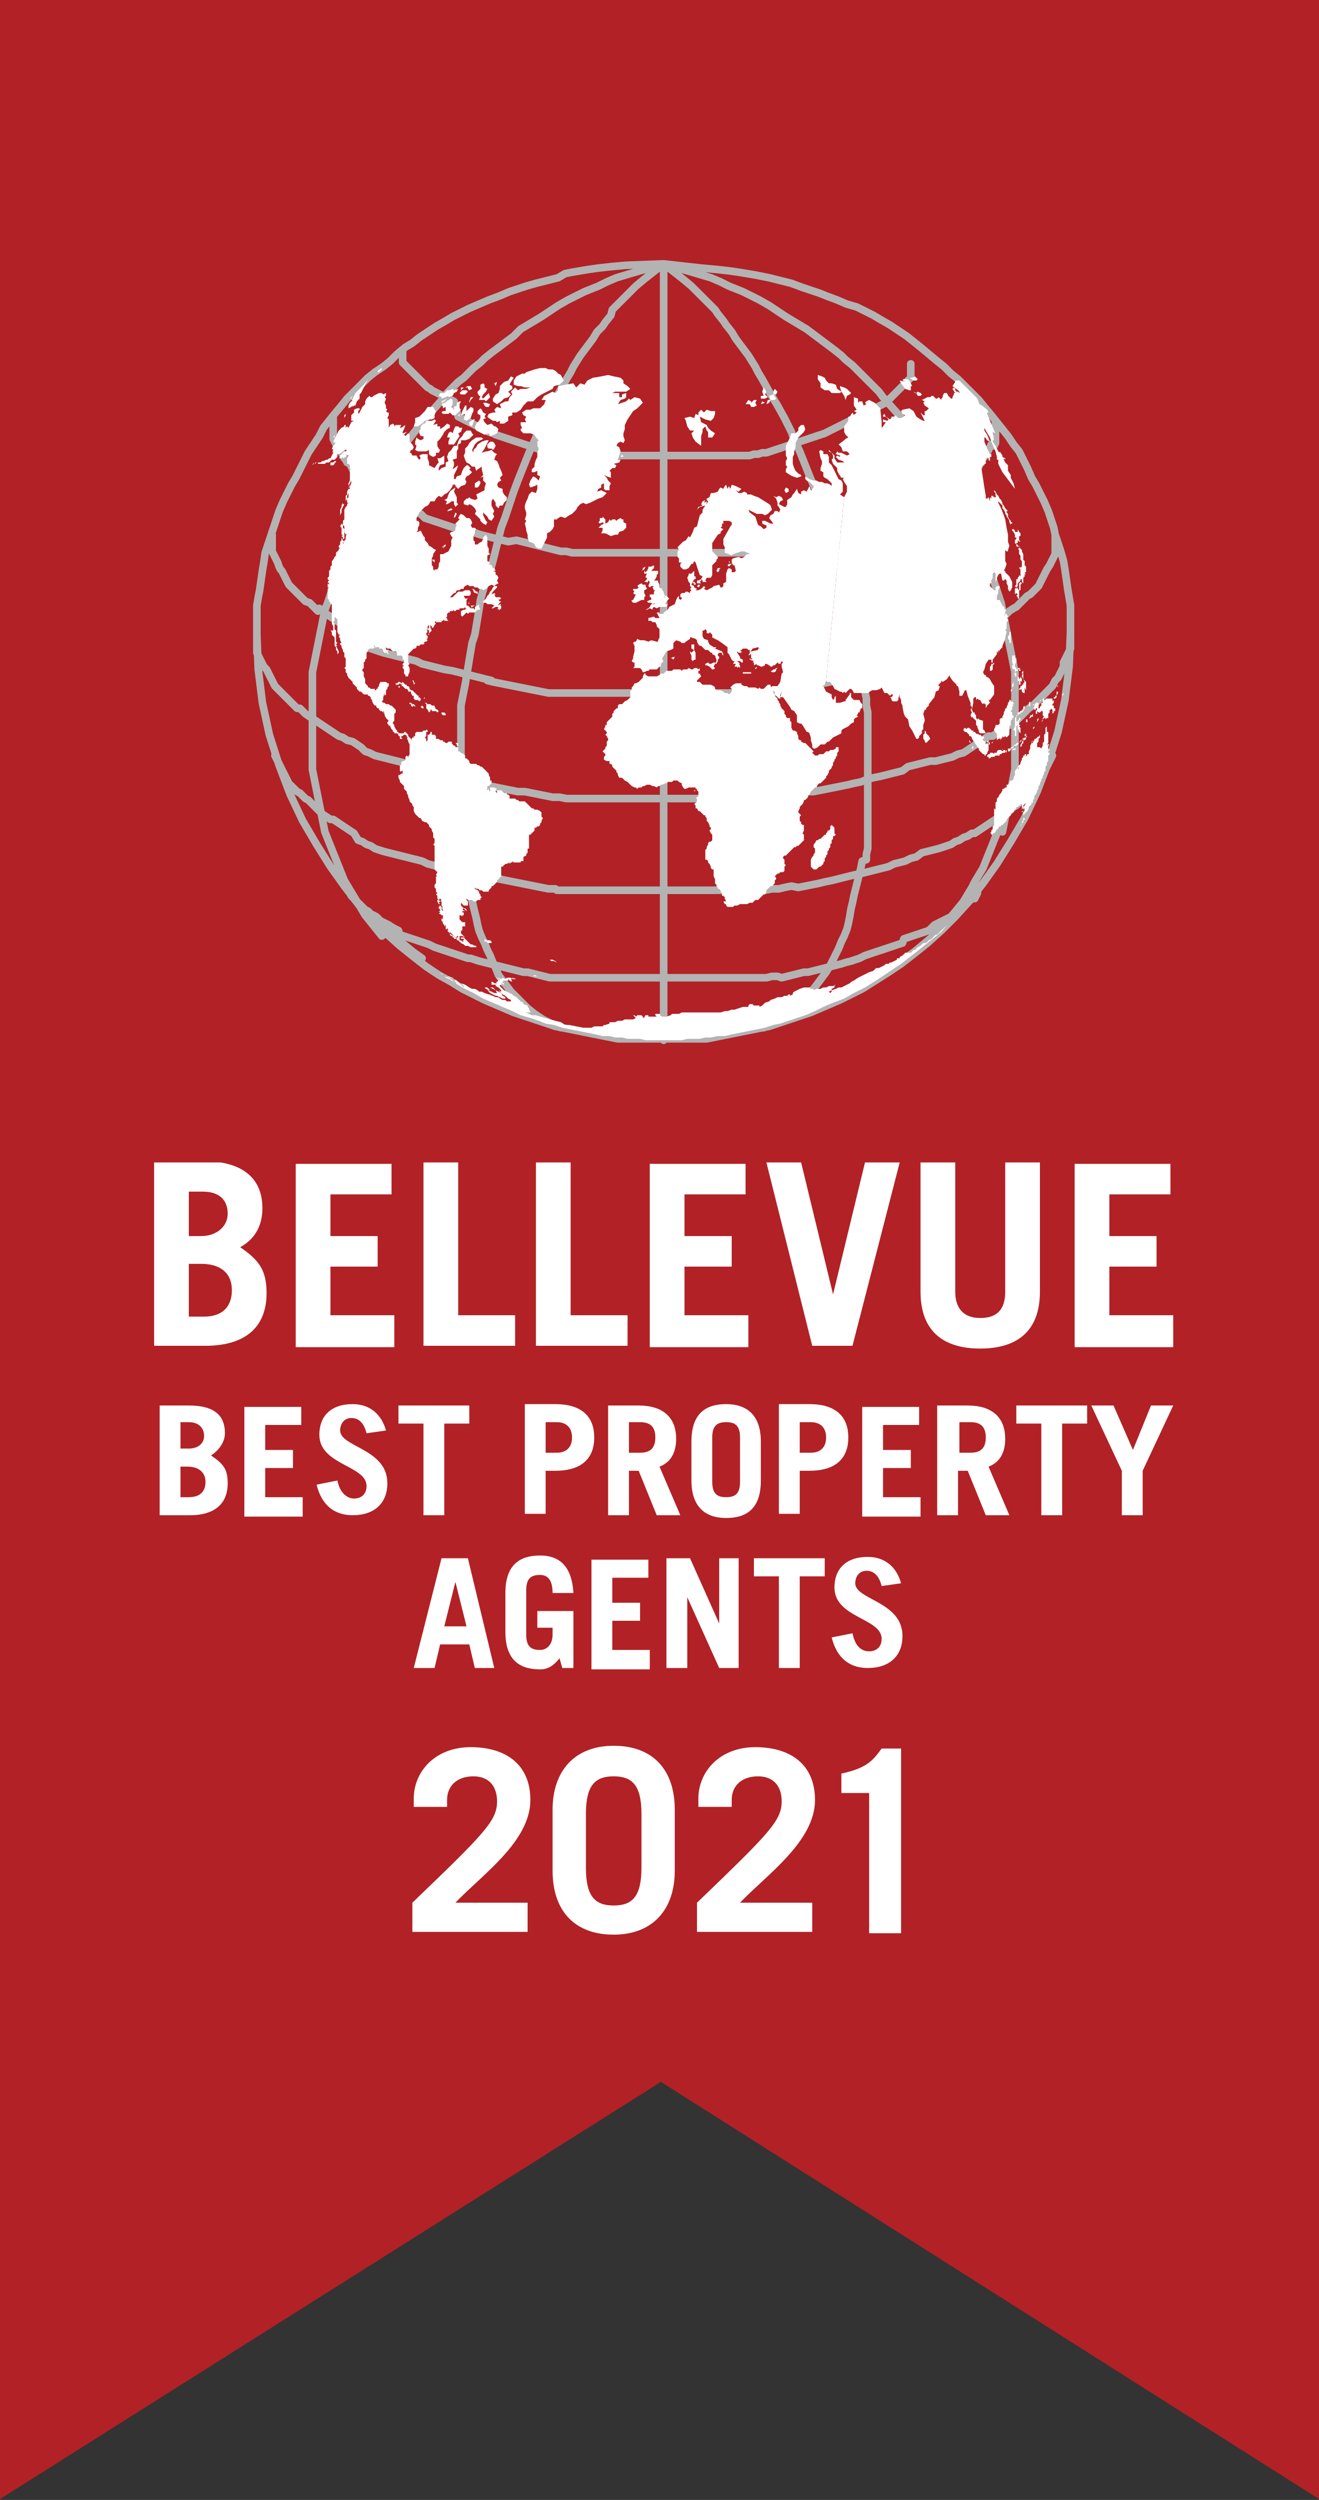 <?xml version="1.0" encoding="utf-8"?>
<!-- Generator: Adobe Illustrator 25.2.2, SVG Export Plug-In . SVG Version: 6.00 Build 0)  -->
<svg version="1.1" id="Ebene_1" xmlns="http://www.w3.org/2000/svg" xmlns:xlink="http://www.w3.org/1999/xlink" x="0px" y="0px"
	 width="95px" height="180px" viewBox="0 0 95 180" style="enable-background:new 0 0 95 180;" xml:space="preserve">
<rect x="0" y="0" width="95" height="180" fill="#333333" stroke="none"/>
<style type="text/css">
	.st0{fill:#B22125;}
	.st1{fill:#FFFFFF;}
	.st2{clip-path:url(#SVGID_2_);fill:none;stroke:#B3B3B3;stroke-width:0.547;stroke-linecap:round;stroke-linejoin:round;}
	.st3{fill:none;stroke:#B3B3B3;stroke-width:0.547;stroke-miterlimit:10;}
	.st4{clip-path:url(#SVGID_4_);fill:#FFFFFF;}
</style>
<g>
	<polygon class="st0" points="-0.1,0 -0.1,180 47.6,149.9 95.1,180 95.1,0 -0.1,0 	"/>
	<g>
		<path class="st1" d="M58.2,137.5 M61.4,133"/>
	</g>
	<g>
		<defs>
			<rect id="SVGID_1_" x="17.7" y="18.2" width="60.3" height="57.5"/>
		</defs>
		<clipPath id="SVGID_2_">
			<use xlink:href="#SVGID_1_"  style="overflow:visible;"/>
		</clipPath>
		<path class="st2" d="M47.8,19v55.9 M70.4,64.3l-0.1,0.2l-0.1,0.2L70,64.7l-0.2,0.2l-0.2,0.2l-0.2,0.2l-0.2,0.2l-0.2,0.1l-0.2,0.2
			l-0.2,0.1L68.5,66l-0.2,0.1l-0.2,0.1l-0.2,0.1l-0.2,0.1l-0.2,0.1l-0.2,0.1L66.9,67l-0.3,0.1l-0.3,0.1l-0.3,0.1l-0.3,0.1l-0.3,0.1
			l-0.3,0.1L65,67.9L64.7,68l-0.3,0.1l-0.3,0.1l-0.3,0.1l-0.3,0.1l-0.3,0.1l-0.3,0.1l-0.3,0.1l-0.3,0.1L61.9,69l-0.3,0.1l-0.3,0.1
			l-0.4,0.1l-0.3,0.1l-0.4,0.1l-0.4,0.1l-0.4,0.1L59,69.8l-0.4,0.1l-0.4,0.1L57.9,70l-0.4,0.1l-0.4,0.1l-0.4,0.1l-0.4,0.1L56,70.3
			l-0.4,0l-0.4,0.1l-0.4,0l-0.4,0l-0.4,0l-0.4,0l-0.4,0l-0.4,0l-0.4,0l-0.4,0l-0.4,0l-0.4,0l-0.4,0l-0.4,0l-0.4,0l-0.4,0l-0.4,0
			l-0.4,0h-0.4h-0.4h-0.4H47l-0.4,0l-0.4,0l-0.4,0l-0.4,0l-0.4,0l-0.4,0l-0.4,0l-0.4,0l-0.4,0l-0.4,0l-0.4,0l-0.4,0l-0.4,0l-0.4,0
			l-0.4,0l-0.4,0L40,70.4l-0.4,0l-0.4-0.1l-0.4-0.1l-0.4-0.1l-0.4-0.1L37.7,70l-0.4-0.1l-0.4-0.1l-0.4-0.1l-0.4-0.1l-0.4-0.1
			l-0.4-0.1l-0.4-0.1l-0.4-0.1l-0.3-0.1l-0.3-0.1L33.7,69l-0.3-0.1l-0.3-0.1l-0.3-0.1l-0.3-0.1l-0.3-0.1l-0.3-0.1l-0.3-0.1l-0.3-0.1
			L30.9,68l-0.3-0.1l-0.3-0.1L30,67.7l-0.3-0.1l-0.3-0.1l-0.3-0.1l-0.3-0.1L28.7,67l-0.2-0.1l-0.2-0.1L28,66.6l-0.2-0.1l-0.2-0.1
			l-0.2-0.1L27.1,66l-0.2-0.1l-0.2-0.1l-0.2-0.2l-0.2-0.1l-0.2-0.2l-0.2-0.2l-0.2-0.2l-0.2-0.2l-0.2-0.2l-0.1-0.2l-0.1-0.2
			 M75.8,54.4l-0.1,0.2l-0.1,0.2L75.5,55l-0.1,0.2l-0.1,0.2l-0.1,0.2l-0.1,0.2L74.9,56l-0.1,0.2l-0.1,0.2l-0.2,0.2l-0.2,0.2L74.2,57
			L74,57.2l-0.2,0.2l-0.2,0.2l-0.2,0.2l-0.2,0.2L73,58.1l-0.2,0.2l-0.2,0.2l-0.2,0.2L72,58.8L71.7,59l-0.3,0.2l-0.3,0.2l-0.3,0.2
			l-0.3,0.2l-0.3,0.2L70,60l-0.3,0.2l-0.3,0.1l-0.3,0.2l-0.3,0.1l-0.3,0.2l-0.3,0.1l-0.3,0.1l-0.3,0.1l-0.4,0.1l-0.4,0.1l-0.4,0.1
			L66,61.7l-0.4,0.1L65.2,62l-0.4,0.1l-0.4,0.1L64,62.4l-0.4,0.1l-0.4,0.1l-0.4,0.1l-0.4,0.1l-0.4,0.1L61.5,63l-0.4,0.1l-0.4,0.1
			l-0.4,0.1l-0.4,0.1l-0.5,0.1l-0.4,0.1l-0.5,0.1l-0.5,0.1l-0.5,0.1L57,63.8l-0.5,0.1L56.1,64l-0.5,0l-0.5,0.1l-0.5,0l-0.5,0l-0.5,0
			l-0.5,0l-0.5,0l-0.5,0l-0.5,0l-0.5,0l-0.5,0l-0.5,0l-0.5,0l-0.5,0l-0.5,0h-0.5h-0.5h-0.5h-0.5l-0.5,0l-0.5,0l-0.5,0l-0.5,0l-0.5,0
			l-0.5,0l-0.5,0l-0.5,0l-0.5,0l-0.5,0l-0.5,0l-0.5,0l-0.5,0L40,64l-0.5,0l-0.5-0.1l-0.5-0.1l-0.5-0.1l-0.5-0.1l-0.5-0.1l-0.5-0.1
			l-0.5-0.1l-0.4-0.1l-0.5-0.1L35,63.2l-0.4-0.1L34.1,63l-0.4-0.1l-0.4-0.1l-0.4-0.1l-0.4-0.1L32,62.5l-0.4-0.1l-0.4-0.1l-0.4-0.1
			L30.4,62L30,61.9l-0.4-0.1l-0.4-0.1l-0.4-0.1l-0.4-0.1l-0.4-0.1l-0.4-0.1l-0.3-0.1l-0.3-0.1l-0.3-0.2l-0.3-0.1l-0.3-0.2l-0.3-0.1
			L25.5,60l-0.3-0.2l-0.3-0.2l-0.3-0.2l-0.3-0.2l-0.3-0.2L23.8,59l-0.3-0.2l-0.3-0.2l-0.2-0.2l-0.2-0.2l-0.2-0.2l-0.2-0.2l-0.2-0.2
			L22,57.5l-0.2-0.2l-0.2-0.2L21.4,57l-0.2-0.2l-0.2-0.2l-0.2-0.2l-0.1-0.2L20.6,56l-0.1-0.2l-0.1-0.2l-0.1-0.2l-0.1-0.2L20.1,55
			L20,54.8l-0.1-0.2l-0.1-0.2 M77.1,45.7v0.2l0,0.2l0,0.2l0,0.2l0,0.2l-0.1,0.2l-0.1,0.2l-0.1,0.2l-0.1,0.2l-0.1,0.2L76.6,48
			l-0.1,0.2l-0.1,0.2l-0.1,0.2l-0.1,0.2L76,49l-0.1,0.2l-0.1,0.2l-0.2,0.2l-0.2,0.2L75.2,50L75,50.2l-0.2,0.2l-0.2,0.2l-0.2,0.2
			L74.1,51l-0.2,0.2l-0.2,0.2l-0.2,0.2l-0.2,0.2l-0.3,0.2l-0.3,0.2l-0.3,0.2l-0.3,0.2l-0.3,0.2l-0.3,0.2L71.2,53l-0.3,0.2l-0.3,0.2
			l-0.3,0.2l-0.3,0.2l-0.3,0.2l-0.3,0.2l-0.4,0.1l-0.4,0.2l-0.4,0.1l-0.4,0.1l-0.4,0.1L67,54.8l-0.4,0.1l-0.4,0.1l-0.4,0.1l-0.4,0.1
			L65,55.5l-0.4,0.1l-0.4,0.1l-0.4,0.1l-0.4,0.1L62.9,56l-0.4,0.1L62,56.3l-0.5,0.1l-0.4,0.1l-0.5,0.1l-0.5,0.1l-0.5,0.1l-0.5,0.1
			l-0.5,0.1L58.3,57L57.8,57l-0.5,0.1l-0.5,0.1l-0.5,0.1l-0.5,0.1l-0.5,0l-0.5,0.1l-0.5,0l-0.5,0l-0.5,0l-0.5,0l-0.5,0l-0.5,0
			l-0.5,0l-0.5,0l-0.5,0l-0.5,0l-0.5,0h-0.5l-0.5,0h-0.5h-0.5l-0.5,0h-0.5l-0.5,0l-0.5,0l-0.5,0l-0.5,0l-0.5,0l-0.5,0l-0.5,0l-0.5,0
			l-0.5,0l-0.5,0l-0.5,0l-0.5-0.1l-0.5,0l-0.5-0.1l-0.5-0.1l-0.5-0.1L37.8,57L37.3,57l-0.5-0.1l-0.5-0.1l-0.5-0.1l-0.5-0.1l-0.5-0.1
			l-0.5-0.1L34,56.4l-0.4-0.1l-0.5-0.1L32.7,56l-0.4-0.1l-0.4-0.1l-0.4-0.1L31,55.6l-0.4-0.1l-0.4-0.1l-0.4-0.1l-0.4-0.1L29,54.9
			l-0.4-0.1l-0.4-0.1l-0.4-0.1l-0.4-0.1l-0.4-0.1l-0.4-0.2l-0.3-0.1L26,53.8l-0.3-0.2l-0.3-0.2L25,53.3l-0.3-0.2L24.4,53l-0.3-0.2
			l-0.3-0.2l-0.3-0.2l-0.3-0.2l-0.3-0.2l-0.3-0.2l-0.3-0.2l-0.3-0.2l-0.2-0.2l-0.2-0.2L21.4,51l-0.2-0.2L21,50.6l-0.2-0.2l-0.2-0.2
			L20.4,50l-0.2-0.2l-0.2-0.2l-0.2-0.2l-0.1-0.2L19.6,49l-0.1-0.2l-0.1-0.2l-0.1-0.2l-0.1-0.2L19,48l-0.1-0.2l-0.1-0.2l-0.1-0.2
			l-0.1-0.2l-0.1-0.2l0-0.2l0-0.2l0-0.2l0-0.2l0-0.2l0-0.2 M76,38.5v0.2l0,0.2l0,0.2l0,0.2l0,0.2l0,0.2l0,0.2l-0.1,0.2l-0.1,0.2
			l-0.1,0.2l-0.1,0.2L75.4,41l-0.1,0.2l-0.1,0.2l-0.1,0.2l-0.1,0.2l-0.1,0.2l-0.1,0.2l-0.2,0.2l-0.2,0.2l-0.2,0.2L74,42.9l-0.2,0.2
			l-0.2,0.2l-0.2,0.2l-0.2,0.2L73,43.8L72.7,44l-0.2,0.2l-0.2,0.2L72,44.5l-0.3,0.2l-0.3,0.2l-0.3,0.2l-0.3,0.2l-0.3,0.2l-0.3,0.2
			L70,45.7l-0.3,0.2L69.4,46l-0.3,0.1l-0.3,0.2l-0.3,0.1l-0.3,0.1l-0.3,0.1l-0.3,0.1l-0.4,0.1l-0.4,0.1l-0.4,0.1L66,47.5l-0.4,0.1
			l-0.4,0.1l-0.4,0.1L64.4,48L64,48.1l-0.4,0.1l-0.4,0.1l-0.4,0.1l-0.4,0.1l-0.4,0.1l-0.4,0.1l-0.4,0.1l-0.4,0.1L60.2,49l-0.4,0.1
			l-0.5,0.1l-0.4,0.1l-0.5,0.1l-0.5,0.1l-0.5,0.1L57,49.6l-0.5,0.1l-0.5,0.1l-0.5,0.1l-0.5,0l-0.5,0l-0.5,0l-0.5,0l-0.5,0l-0.5,0
			l-0.5,0l-0.5,0l-0.5,0l-0.5,0l-0.5,0l-0.5,0l-0.5,0l-0.5,0h-0.5h-0.5h-0.5h-0.5l-0.5,0l-0.5,0l-0.5,0l-0.5,0l-0.5,0l-0.5,0l-0.5,0
			l-0.5,0l-0.5,0l-0.5,0l-0.5,0l-0.5,0l-0.5,0l-0.5,0l-0.5-0.1l-0.5-0.1l-0.5-0.1l-0.5-0.1l-0.5-0.1l-0.5-0.1l-0.5-0.1l-0.5-0.1
			l-0.4-0.1L35.4,49L35,48.9l-0.4-0.1l-0.4-0.1l-0.4-0.1l-0.4-0.1l-0.4-0.1l-0.4-0.1L32,48.2l-0.4-0.1L31.2,48l-0.4-0.1l-0.4-0.1
			L30,47.6l-0.4-0.1l-0.4-0.1l-0.4-0.1l-0.4-0.1l-0.4-0.1l-0.4-0.1l-0.3-0.1l-0.3-0.1l-0.3-0.1l-0.3-0.2L26.2,46l-0.3-0.2l-0.3-0.2
			l-0.3-0.2l-0.3-0.2l-0.3-0.2l-0.3-0.2l-0.3-0.2l-0.3-0.2l-0.3-0.2l-0.3-0.2l-0.2-0.2L22.9,44l-0.2-0.2l-0.2-0.2l-0.2-0.2L22,43.3
			l-0.2-0.2l-0.2-0.2l-0.2-0.2l-0.2-0.2l-0.2-0.2l-0.2-0.2l-0.1-0.2l-0.1-0.2l-0.1-0.2l-0.1-0.2l-0.1-0.2L20.2,41l-0.1-0.2L20,40.5
			l-0.1-0.2l-0.1-0.2l-0.1-0.2l-0.1-0.2l0-0.2l0-0.2l0-0.2l0-0.2l0-0.2v-0.2 M71.7,30.3l0,0.2v0.2l0,0.2l0,0.2l0,0.2l0,0.2l0,0.2
			l0,0.2l-0.1,0.2L71.4,32l-0.1,0.2l-0.1,0.2l-0.1,0.2L71,32.7l-0.1,0.2L70.8,33l-0.1,0.2l-0.1,0.2l-0.1,0.2l-0.1,0.2l-0.1,0.2
			L70,34l-0.2,0.2l-0.2,0.2l-0.2,0.1l-0.2,0.2l-0.2,0.2l-0.2,0.1l-0.2,0.2l-0.2,0.1l-0.2,0.1l-0.2,0.1l-0.2,0.1l-0.2,0.1L67.4,36
			l-0.2,0.1l-0.2,0.1l-0.3,0.1l-0.3,0.1l-0.3,0.1l-0.3,0.1l-0.3,0.1L65.3,37L65,37.2l-0.3,0.1l-0.3,0.1l-0.3,0.1l-0.3,0.1l-0.3,0.1
			l-0.3,0.1L62.9,38l-0.3,0.1l-0.3,0.1l-0.3,0.1l-0.3,0.1l-0.3,0.1l-0.4,0.1l-0.3,0.1l-0.4,0.1l-0.4,0.1l-0.4,0.1L59,39l-0.4,0.1
			l-0.4,0.1l-0.4,0.1l-0.4,0.1l-0.4,0.1l-0.4,0.1l-0.4,0.1L56,39.6l-0.4,0.1l-0.4,0l-0.4,0.1l-0.4,0l-0.4,0l-0.4,0l-0.4,0l-0.4,0
			l-0.4,0l-0.4,0l-0.4,0l-0.4,0l-0.4,0l-0.4,0l-0.4,0l-0.4,0l-0.4,0h-0.4l-0.4,0h-0.4h-0.4l-0.4,0h-0.4l-0.4,0l-0.4,0l-0.4,0l-0.4,0
			l-0.4,0l-0.4,0l-0.4,0l-0.4,0l-0.4,0l-0.4,0l-0.4,0l-0.4,0l-0.4,0l-0.4,0l-0.4-0.1l-0.4,0l-0.4-0.1l-0.4-0.1l-0.4-0.1l-0.4-0.1
			l-0.4-0.1l-0.4-0.1l-0.4-0.1l-0.4-0.1L36.6,39l-0.4-0.1l-0.4-0.1l-0.4-0.1l-0.4-0.1l-0.4-0.1l-0.3-0.1l-0.3-0.1l-0.3-0.1l-0.3-0.1
			l-0.3-0.1L32.7,38l-0.3-0.1l-0.3-0.1l-0.3-0.1l-0.3-0.1l-0.3-0.1l-0.3-0.1l-0.3-0.1L30.3,37L30,36.9l-0.3-0.1l-0.3-0.1l-0.3-0.1
			l-0.3-0.1l-0.2-0.1l-0.2-0.1L28.2,36L28,35.8l-0.2-0.1l-0.2-0.1l-0.2-0.1l-0.2-0.1l-0.2-0.1l-0.2-0.2l-0.2-0.1l-0.2-0.2l-0.2-0.2
			l-0.2-0.1l-0.2-0.2L25.6,34l-0.2-0.2l-0.1-0.2l-0.1-0.2L25,33.3l-0.1-0.2L24.8,33l-0.1-0.2l-0.1-0.2l-0.1-0.2l-0.1-0.2l-0.1-0.2
			L24.2,32l-0.1-0.2l-0.1-0.2L24,31.5l0-0.2l0-0.2l0-0.2l0-0.2l0-0.2l0-0.2v-0.2 M29,25.2v0.1v0.1l0,0.1l0,0.1l0,0.1l0,0.1l0,0.1
			l0,0.1l0,0.1l0.1,0.1l0.1,0.1l0.1,0.1l0.1,0.1l0.1,0.1l0.1,0.1l0.1,0.1l0.1,0.1l0.1,0.1l0.1,0.1l0.1,0.1l0.1,0.1l0.1,0.1l0.1,0.1
			l0.1,0.1l0.1,0.1l0.1,0.1l0.1,0.1l0.2,0.1l0.1,0.1l0.2,0.1l0.2,0.1l0.2,0.1l0.2,0.1l0.2,0.1l0.2,0.1l0.2,0.1l0.2,0.1L33,30
			l0.2,0.1l0.2,0.1l0.2,0.1l0.2,0.1l0.2,0.1l0.2,0.1l0.2,0.1l0.2,0.1l0.2,0.1l0.2,0.1l0.2,0.1l0.3,0.1l0.2,0.1l0.3,0.1l0.3,0.1
			l0.3,0.1l0.3,0.1l0.3,0.1l0.3,0.1l0.3,0.1l0.3,0.1l0.3,0.1l0.3,0.1l0.3,0.1l0.3,0.1l0.3,0.1l0.3,0l0.3,0.1l0.3,0l0.3,0.1l0.3,0
			l0.3,0l0.3,0l0.3,0l0.3,0l0.3,0l0.3,0l0.3,0l0.3,0l0.3,0l0.3,0l0.3,0l0.3,0l0.3,0l0.3,0l0.3,0l0.3,0l0.3,0l0.3,0h0.3l0.3,0h0.3
			h0.3l0.3,0h0.3l0.3,0l0.3,0l0.3,0l0.3,0l0.3,0l0.3,0l0.3,0l0.3,0l0.3,0l0.3,0l0.3,0l0.3,0l0.3,0l0.3,0l0.3,0l0.3,0l0.3,0l0.3,0
			l0.3,0l0.3-0.1l0.3,0l0.3-0.1l0.3,0l0.3-0.1l0.3-0.1l0.3-0.1l0.3-0.1l0.3-0.1l0.3-0.1l0.3-0.1l0.3-0.1l0.3-0.1l0.3-0.1l0.3-0.1
			l0.3-0.1l0.3-0.1l0.3-0.1l0.2-0.1l0.2-0.1l0.2-0.1l0.2-0.1l0.2-0.1l0.2-0.1l0.2-0.1l0.2-0.1l0.2-0.1l0.2-0.1l0.2-0.1l0.2-0.1
			l0.2-0.1l0.2-0.1l0.2-0.1l0.2-0.1l0.2-0.1l0.2-0.1l0.2-0.1l0.2-0.1l0.2-0.1l0.2-0.1l0.1-0.1l0.1-0.1l0.1-0.1l0.1-0.1l0.1-0.1
			l0.1-0.1l0.1-0.1l0.1-0.1l0.1-0.1l0.1-0.1l0.1-0.1l0.1-0.1l0.1-0.1l0.1-0.1l0.1-0.1l0.1-0.1l0.1-0.1l0.1-0.1l0-0.1l0-0.1l0-0.1
			l0-0.1l0-0.1l0-0.1l0-0.1l0-0.1l0-0.1v-0.1 M47.8,19l-2.4,0.7l-1,0.3l-0.7,0.3l-0.6,0.3l-0.5,0.2l-0.5,0.2l-0.4,0.2l-0.4,0.2
			l-0.4,0.2l-0.7,0.4l-0.3,0.2l-0.6,0.4l-0.3,0.2l-0.5,0.3l-0.5,0.3l-0.5,0.3L37,24.2l-0.4,0.3l-0.4,0.3l-0.4,0.3l-0.4,0.3l-0.5,0.4
			l-0.3,0.3l-0.5,0.4l-0.3,0.3l-0.4,0.4L33,27.5l-0.4,0.4l-0.4,0.4L32,28.6l-0.8,0.9l-0.8,0.9l-0.7,0.9L29,32.2L28.5,33L28,33.8
			l-0.5,0.7l-0.4,0.7l-0.4,0.7l-0.4,0.7L26,37.3L25.6,38l-0.3,0.6l-0.3,0.6l-0.3,0.6l-0.2,0.6L24.4,41l-0.2,0.6L24,42.2l-0.2,0.6
			l-0.2,0.6l-0.2,0.5l-0.1,0.5l-0.1,0.5l-0.1,0.5L23,45.9l-0.1,0.5l-0.1,0.5l-0.1,0.5l-0.1,0.5l-0.1,0.5l0,0.5l0,0.5l0,0.5l0,0.5
			l0,0.5l0,0.5v0.5v0.5l0,0.5l0,0.5l0,0.5l0,0.5l0,0.5l0,0.5l0.1,0.5l0.1,0.5l0.1,0.5l0.1,0.5l0.1,0.5l0.1,0.5l0.1,0.5l0.1,0.5
			l0.1,0.5l0.2,0.5l0.2,0.5l0.2,0.5l0.2,0.5l0.2,0.5l0.2,0.5l0.2,0.5l0.3,0.5l0.3,0.5l0.3,0.5l0.3,0.5l0.3,0.5l0.4,0.5l0.4,0.5
			l0.4,0.5L28,67l0.5,0.5l0.6,0.5l0.6,0.5l0.7,0.5 M47.8,19l-1.4,1.1l-0.6,0.5l-0.4,0.4l-0.4,0.4l-0.3,0.3l-0.3,0.3l-0.3,0.3
			L44,22.7l-0.4,0.5l-0.2,0.3L43,23.9l-0.3,0.5l-0.3,0.4l-0.3,0.4l-0.3,0.4l-0.5,0.8l-0.2,0.4l-0.3,0.5l-0.5,0.9L40,28.7l-0.3,0.5
			l-0.5,0.9L39,30.6l-0.3,0.6l-0.1,0.3l-0.5,1.1l-0.4,1l-0.4,1L37,35.4l-0.3,0.9l-0.3,0.9L36.1,38l-0.2,0.8l-0.2,0.8l-0.2,0.8
			l-0.2,0.7L35,41.8l-0.2,0.7l-0.2,0.7l-0.1,0.7l-0.1,0.6l-0.1,0.6l-0.1,0.6L34,46.3l-0.1,0.6l-0.1,0.6l-0.1,0.6l-0.1,0.6l-0.1,0.6
			l-0.1,0.5l-0.1,0.5l-0.1,0.5l0,0.5l0,0.5l0,0.5l0,0.5l0,0.5l0,0.5l0,0.5l0,0.5l0,0.5v0.5l0,0.5l0,0.5v0.5l0,0.5l0,0.5l0,0.5l0,0.5
			l0,0.5l0,0.4l0,0.4l0,0.5l0,0.4l0.1,0.4l0.1,0.4l0.1,0.5l0.1,0.4l0.1,0.4l0.1,0.4l0.1,0.4l0.1,0.4l0.1,0.5l0.1,0.4l0.1,0.4
			l0.1,0.5l0.1,0.4l0.2,0.5l0.2,0.4l0.2,0.5l0.2,0.4l0.2,0.5l0.2,0.4l0.2,0.5l0.3,0.4l0.3,0.4l0.3,0.4l0.4,0.4l0.4,0.4l0.4,0.4
			l0.5,0.4l0.6,0.4l0.6,0.3l0.7,0.3 M47.8,74.9V19 M47.8,19l1.4,1.1l0.6,0.5l0.4,0.4l0.4,0.4l0.3,0.3l0.3,0.3l0.3,0.3l0.2,0.3
			l0.4,0.5l0.2,0.3l0.4,0.5l0.3,0.5l0.3,0.4l0.3,0.4l0.3,0.4l0.5,0.8l0.2,0.4l0.3,0.5l0.5,0.9l0.3,0.5l0.3,0.5l0.5,0.9l0.2,0.4
			l0.3,0.6l0.1,0.3l0.5,1.1l0.4,1l0.4,1l0.4,0.9l0.3,0.9l0.3,0.9l0.3,0.8l0.3,0.8l0.2,0.8l0.2,0.8l0.2,0.7l0.2,0.7l0.2,0.7l0.2,0.7
			l0.1,0.7l0.1,0.6l0.1,0.6l0.1,0.6l0.1,0.6l0.1,0.6l0.1,0.6l0.1,0.6l0.1,0.6l0.1,0.6l0.1,0.5l0.1,0.5l0,0.5l0.1,0.5l0,0.5l0,0.5
			l0,0.5l0,0.5l0,0.5l0,0.5l0,0.5l0,0.5v0.5v0.5v0.5v0.5l0,0.5l0,0.5l0,0.5l0,0.5l0,0.5l0,0.4l0,0.4l0,0.5l-0.1,0.4l0,0.4L62.1,62
			L62,62.5l-0.1,0.4l-0.1,0.4l-0.1,0.4l-0.1,0.4l-0.1,0.4l-0.1,0.5l-0.1,0.4L61.2,66l-0.1,0.5l-0.1,0.4l-0.2,0.5l-0.2,0.4l-0.2,0.5
			l-0.2,0.4L60,69.1l-0.2,0.4L59.5,70l-0.3,0.4l-0.3,0.4l-0.3,0.4l-0.4,0.4l-0.4,0.4l-0.4,0.4L56.9,73l-0.5,0.4l-0.6,0.3L55,74
			 M47.8,19l2.4,0.7l1,0.3l0.7,0.3l0.6,0.3l0.5,0.2l0.5,0.2l0.4,0.2l0.4,0.2l0.4,0.2l0.7,0.4l0.3,0.2l0.6,0.4l0.3,0.2l0.5,0.3
			l0.5,0.3l0.5,0.3l0.4,0.3l0.4,0.3l0.4,0.3l0.4,0.3l0.4,0.3l0.5,0.4l0.3,0.3l0.5,0.4l0.3,0.3l0.4,0.4l0.4,0.4l0.4,0.4l0.4,0.4
			l0.3,0.4l0.8,0.9l0.8,0.9l0.7,0.9l0.6,0.8l0.6,0.8l0.5,0.8l0.5,0.7l0.4,0.7l0.4,0.7l0.4,0.7l0.3,0.7L70,38l0.3,0.6l0.3,0.6
			l0.3,0.6l0.2,0.6l0.2,0.6l0.2,0.6l0.2,0.6l0.2,0.6l0.2,0.6l0.1,0.5l0.1,0.5l0.1,0.5l0.1,0.5l0.1,0.5l0.1,0.5l0.1,0.5l0.1,0.5
			l0.1,0.5l0.1,0.5l0,0.5l0,0.5l0,0.5l0,0.5l0,0.5l0,0.5v0.5v0.5l0,0.5l0,0.5l0,0.5l0,0.5l0,0.5l0,0.5l-0.1,0.5l-0.1,0.5l-0.1,0.5
			l-0.1,0.5l-0.1,0.5l-0.1,0.5l-0.1,0.5l-0.1,0.5l-0.1,0.5L72,59.6L71.8,60l-0.2,0.5L71.4,61l-0.2,0.5L71,62l-0.2,0.5l-0.3,0.5
			l-0.3,0.5L70,63.9l-0.3,0.5l-0.3,0.5l-0.4,0.5L68.5,66l-0.4,0.5L67.6,67l-0.5,0.5l-0.6,0.5l-0.6,0.5l-0.7,0.5 M18.5,45.7l0.1,2.5
			l0.3,2.4l0.5,2.3l0.7,2.2l0.8,2.1l0.9,1.9l1,1.7l1,1.6l1,1.4l1,1.3l1,1.1l1,1l1,0.9l1,0.8l0.9,0.7l0.9,0.6l0.9,0.5l0.8,0.5
			l0.8,0.4l0.8,0.4l0.7,0.3l0.7,0.3l0.7,0.3l0.6,0.2l0.6,0.2l0.6,0.2l0.6,0.2l0.6,0.2l0.5,0.1l0.5,0.1l0.5,0.1l0.5,0.1l0.5,0.1
			l0.5,0.1l0.5,0.1l0.5,0.1l0.5,0.1l0.4,0l0.4,0l0.4,0l0.4,0l0.4,0l0.4,0l0.4,0l0.4,0l0.4,0l0.4,0l0.4,0l0.4,0l0.4,0l0.4,0l0.4,0
			l0.4,0l0.5-0.1l0.5-0.1l0.5-0.1l0.5-0.1l0.5-0.1l0.5-0.1l0.5-0.1l0.5-0.1l0.5-0.1l0.6-0.2l0.6-0.2l0.6-0.2l0.6-0.2l0.6-0.2
			l0.7-0.3l0.7-0.3l0.7-0.3l0.8-0.4l0.8-0.4l0.8-0.5L64,70l0.9-0.6l0.9-0.7l1-0.8l1-0.9l1-1l1-1.1l1-1.3l1-1.4l1-1.6l1-1.7l0.9-1.9
			l0.8-2.1l0.7-2.2l0.5-2.3l0.3-2.4l0.1-2.5l0-0.7l0-0.6l0-0.6L77,43l-0.1-0.6l-0.1-0.7l-0.1-0.7l-0.1-0.6l-0.2-0.7l-0.2-0.6
			l-0.2-0.6L75.9,38l-0.2-0.6l-0.2-0.6l-0.3-0.7l-0.3-0.6l-0.3-0.6l-0.3-0.5L74,33.7l-0.3-0.6l-0.3-0.6L73,32l-0.4-0.6l-0.4-0.5
			l-0.4-0.5l-0.4-0.5l-0.5-0.6l-0.4-0.5L70,28.3l-0.5-0.5L69,27.3l-0.5-0.4L68,26.4L67.5,26l-0.6-0.5L66.3,25l-0.5-0.4l-0.5-0.4
			l-0.6-0.4l-0.6-0.4l-0.7-0.4l-0.5-0.3l-0.6-0.3l-0.6-0.3L61,21.9l-0.7-0.3l-0.8-0.3L59,21.1l-0.6-0.2l-0.6-0.2L57,20.4l-0.8-0.2
			l-0.4-0.1L55.4,20l-0.5-0.1l-0.5-0.1l-0.6-0.1l-0.6-0.1l-0.7-0.1l-0.9-0.1l-1.1-0.1L47.8,19l-2.7,0.1l-1.1,0.1l-0.9,0.1l-0.7,0.1
			l-0.6,0.1l-0.6,0.1l-0.5,0.1L40.2,20l-0.4,0.1l-0.4,0.1l-0.8,0.2l-0.7,0.2l-0.6,0.2l-0.6,0.2L36,21.3l-0.8,0.3l-0.7,0.3l-0.7,0.3
			l-0.6,0.3l-0.6,0.3l-0.5,0.3l-0.7,0.4l-0.6,0.4l-0.6,0.4l-0.5,0.4L29.2,25l-0.6,0.5L28.1,26l-0.5,0.4L27,26.8l-0.5,0.4l-0.5,0.5
			l-0.5,0.5l-0.5,0.5l-0.4,0.5l-0.5,0.6l-0.4,0.5l-0.4,0.5L23,31.4L22.6,32l-0.4,0.6l-0.3,0.6l-0.3,0.6l-0.3,0.6L21,34.9l-0.3,0.6
			l-0.3,0.6l-0.3,0.7l-0.2,0.6L19.7,38l-0.2,0.6l-0.2,0.6l-0.2,0.6L19,40.5l-0.1,0.6l-0.1,0.7l-0.1,0.7L18.6,43l-0.1,0.6l0,0.6
			l0,0.6L18.5,45.7L18.5,45.7z"/>
	</g>
	<path class="st1" d="M61.5,21.7"/>
	<path class="st3" d="M61.5,21.7"/>
	<path class="st1" d="M31.3,69.8L31.3,69.8C31.3,69.8,31.4,69.9,31.3,69.8"/>
	<polygon class="st1" points="35.1,71.3 35.1,71.3 35.2,71.4 35.3,71.5 35.5,71.6 35.7,71.7 35.8,71.7 36,71.8 36.2,71.9 36.4,71.9 
		36.5,71.9 36.4,71.9 36.4,71.8 36.2,71.7 36.1,71.5 35.9,71.4 35.7,71.3 35.5,71.1 35.4,71.1 35.3,71.1 35.5,71.2 35.7,71.3 
		35.8,71.5 35.8,71.5 35.7,71.5 35.6,71.5 35.4,71.4 	"/>
	<polygon class="st1" points="34.9,71.1 35,71.2 35,71.2 35.2,71.3 35.3,71.3 35.3,71.3 35.2,71.2 35.1,71.1 	"/>
	<polygon class="st1" points="35.9,70.5 35.8,70.4 35.7,70.4 35.9,70.5 35.9,70.5 36.1,70.5 35.9,70.4 	"/>
	<polygon class="st1" points="36.9,70.5 37,70.5 37.2,70.5 36.9,70.4 	"/>
	<path class="st1" d="M36.2,70.1L36.2,70.1h0.2H36.2L36.2,70.1z M36.1,70.1L36.1,70.1L36.1,70.1h0.2H36.1z"/>
	<polygon class="st1" points="38.4,70.3 38.7,70.3 38.5,70.2 	"/>
	<polygon class="st1" points="29.6,53.3 29.6,53.2 29.5,53.1 29.4,53 29.4,52.9 29.3,52.8 29.2,52.7 29.1,52.7 29.1,52.8 28.9,52.8 
		28.8,52.8 28.7,52.8 28.7,52.7 28.6,52.7 28.6,52.6 28.5,52.5 28.4,52.3 28.4,52.2 28.3,52.1 28.3,52 28.4,51.9 28.4,51.8 
		28.4,51.7 28.4,51.5 28.4,51.4 28.5,51.3 28.5,51.1 28.5,51.1 28.4,51 28.3,50.9 28.2,50.8 28.2,50.8 28.1,50.8 28,50.7 27.9,50.7 
		27.8,50.7 27.7,50.6 27.6,50.6 27.5,50.5 27.5,50.5 27.6,50.4 27.6,50.3 27.6,50.2 27.7,49.9 27.7,50.1 27.8,50 27.8,49.8 
		27.8,49.7 27.9,49.6 27.9,49.5 28,49.4 28,49.3 28,49.2 27.9,49.2 27.8,49.1 27.7,49.1 27.6,49.1 27.5,49.1 27.4,49.1 27.4,49.1 
		27.3,49.3 27.3,49.4 27.3,49.4 27.2,49.5 27.2,49.6 27.1,49.6 27.1,49.7 27,49.7 27,49.6 26.9,49.6 26.8,49.6 26.7,49.6 26.6,49.5 
		26.5,49.5 26.5,49.4 26.4,49.3 26.3,49.2 26.3,49.1 26.3,49 26.3,48.9 26.2,48.7 26.2,48.6 26.2,48.5 26.2,48.4 26.1,48.3 
		26.1,48.2 26.2,48.1 26.2,48 26.2,47.8 26.2,47.7 26.3,47.6 26.3,47.5 26.4,47.4 26.4,47.3 26.4,47.1 26.4,47 26.5,46.9 26.5,46.8 
		26.6,46.7 26.7,46.7 26.8,46.7 26.9,46.7 27,46.6 26.9,46.5 27,46.5 27,46.6 27.1,46.6 27.2,46.6 27.3,46.6 27.3,46.7 27.4,46.7 
		27.5,46.7 27.6,46.8 27.6,46.9 27.7,47 27.8,47 27.8,47 27.9,47 27.9,47.1 28,47.1 27.9,46.9 27.9,46.9 27.9,46.9 28,46.8 
		27.9,46.8 27.8,46.8 27.8,46.7 27.8,46.6 27.9,46.7 28,46.7 28.1,46.7 28.2,46.8 28.2,46.7 28.2,46.8 28.3,46.9 28.4,46.9 
		28.5,46.9 28.6,47 28.6,47.1 28.6,47.2 28.7,47.2 28.8,47.2 28.9,47.2 29,47.3 29,47.5 29.1,47.5 29.1,47.7 29,47.8 29,47.9 
		29.1,47.9 29,48 29,48.1 29.1,48.2 29.1,48.3 29.1,48.5 29.2,48.6 29.2,48.7 29.3,48.7 29.4,48.7 29.4,48.6 29.5,48.4 29.5,48.3 
		29.5,48.1 29.4,47.9 29.5,47.8 29.4,47.7 29.4,47.5 29.4,47.4 29.4,47.2 29.4,47.1 29.5,47 29.6,46.9 29.7,46.8 29.8,46.7 
		29.9,46.7 30,46.6 30,46.5 30.1,46.5 30.2,46.5 30.3,46.4 30.4,46.4 30.5,46.4 30.6,46.3 30.5,46.3 30.6,46.2 30.7,46.2 30.7,46.2 
		30.8,46.1 30.7,46 30.6,46 30.7,46 30.7,46 30.8,46 30.8,46.1 30.8,46 30.8,45.9 30.8,45.8 30.7,45.7 30.7,45.6 30.8,45.5 
		30.7,45.3 30.8,45.4 30.8,45.3 30.8,45.1 30.9,45 30.9,45 30.9,45.1 30.9,45.2 30.8,45.3 30.9,45.4 30.9,45.5 30.9,45.5 30.9,45.6 
		30.8,45.7 30.9,45.7 30.9,45.6 31,45.5 31.1,45.4 31,45.2 31,45 31.1,45.1 31.1,45.2 31.2,45.2 31.3,45 31.4,44.9 31.3,44.8 
		31.4,44.7 31.5,44.7 31.6,44.7 31.7,44.7 31.8,44.7 31.9,44.7 32,44.6 32,44.7 32.1,44.7 32.1,44.7 32.3,44.7 32.3,44.6 32.3,44.7 
		32.2,44.6 32.2,44.5 32.1,44.5 32.2,44.4 32.2,44.3 32.2,44.2 32.3,44.1 32.4,44.1 32.4,44 32.6,44 32.7,43.9 32.7,44 32.8,44 
		32.9,43.9 33.1,43.9 33.1,43.8 33.2,43.8 33.4,43.8 33.5,43.7 33.5,43.8 33.6,43.8 33.5,43.9 33.4,43.9 33.2,44 33.2,44.1 
		33.2,44.3 33.3,44.4 33.4,44.3 33.5,44.2 33.6,44.1 33.7,44.2 33.8,44.1 34.1,44.1 34.2,44.1 34.3,44 34.4,43.9 34.6,43.9 
		34.5,43.7 34.5,43.6 34.5,43.5 34.4,43.6 34.2,43.7 34.2,43.9 34.1,43.8 34,43.8 33.9,43.8 33.7,43.6 33.6,43.6 33.6,43.4 
		33.6,43.2 33.7,43.1 33.5,43.1 33.4,42.9 33.6,42.9 33.8,42.9 33.9,42.8 33.9,42.7 33.9,42.6 33.8,42.5 33.6,42.5 33.5,42.5 
		33.3,42.6 33.2,42.6 33,42.6 32.9,42.7 32.8,42.8 32.7,42.9 32.6,43 32.4,43 32.5,42.9 32.6,42.8 32.7,42.7 32.8,42.7 32.9,42.5 
		33.1,42.5 33.2,42.4 33.4,42.4 33.4,42.3 33.5,42.2 33.7,42.1 33.8,42.2 33.9,42.2 34.1,42.2 34.2,42.3 34.3,42.3 34.4,42.3 
		34.5,42.4 34.7,42.4 34.8,42.5 35,42.4 35.1,42.3 35.2,42.2 35.4,42.1 35.6,42.2 35.7,42.1 35.9,42 35.8,41.8 35.9,41.6 35.8,41.4 
		35.7,41.4 35.7,41.2 35.5,41.1 35.7,41.1 35.6,40.9 35.5,40.9 35.4,40.7 35.2,40.6 35.3,40.5 35.1,40.4 35.1,40.2 35.1,40 
		35.3,39.9 35.2,39.8 35.2,39.7 35.2,39.5 35.1,39.3 35.1,39.1 35.1,38.9 35.1,38.7 35,38.5 34.9,38.6 34.8,38.7 34.8,38.8 34.7,39 
		34.5,39.1 34.4,39.2 34.2,39.2 34.2,39 34.1,38.9 34.1,38.7 34.1,38.6 34.2,38.4 34.2,38.2 34.3,38.1 34.2,38 34,38 33.9,37.8 
		34,37.7 34,37.6 33.9,37.4 33.8,37.3 33.6,37.3 33.5,37.2 33.4,37.1 33.2,37 33.1,37.1 33,37.3 33.1,37.4 33,37.5 32.8,37.7 
		32.9,37.8 32.8,38 32.8,38.2 32.6,38.3 32.5,38.3 32.4,38.4 32.5,38.6 32.6,38.7 32.5,38.9 32.5,39.1 32.5,39.3 32.4,39.5 
		32.3,39.7 32.1,39.8 31.9,39.9 31.7,39.9 31.7,40.1 31.7,40.2 31.7,40.4 31.6,40.6 31.6,40.8 31.5,41 31.3,41 31.3,41.1 31.2,41 
		31.2,40.8 31.1,40.7 31.1,40.5 31.1,40.3 31.1,40.2 31.2,40 31.2,39.9 31.4,39.6 31.2,39.5 31.1,39.4 30.9,39.3 30.8,39.1 30.7,39 
		30.6,38.9 30.6,38.7 30.5,38.6 30.4,38.4 30.3,38.2 30.1,38.3 30,38.3 30.1,38.2 30.1,38 30.2,37.8 30.2,37.6 30.1,37.5 30,37.5 
		30,37.3 30.1,37.1 30.2,36.9 30.3,36.8 30.4,36.7 30.6,36.5 30.8,36.4 30.9,36.3 31,36.1 31.1,36.1 31.3,36.1 31.4,35.9 31.6,35.7 
		31.8,35.8 32,35.6 32.2,35.5 32.4,35.3 32.6,35 32.6,34.9 32.8,34.9 32.8,35 33,35.2 33.2,35 33.5,34.9 33.6,34.7 33.5,34.5 
		33.6,34.3 33.8,34.2 34,34 33.8,33.8 33.9,33.7 33.7,33.5 33.6,33.5 33.4,33.7 33.3,33.9 33.2,34.2 32.9,34.3 32.8,34.5 32.7,34.5 
		32.7,34.2 32.8,34 32.9,33.8 33,33.5 32.6,33.8 32.7,33.5 32.7,33.3 32.6,33.1 32.9,33 32.9,32.7 32.9,32.5 33,32.3 33,32 
		33.2,31.9 33.2,31.7 33.4,31.7 33.5,31.7 33.8,31.6 34,31.4 34.1,31.3 34,31.2 33.9,31 33.6,31 33.4,31.2 33.3,31.4 33.1,31.6 
		33,31.8 32.9,32.1 32.7,32.1 32.5,32.4 32.3,32.6 32.2,32.9 32.3,33.2 32.1,33.3 32.1,33.6 31.8,33.7 31.8,33.7 31.6,33.9 
		31.6,33.7 31.7,33.5 32,33.4 32,33.1 32,32.8 31.7,33 31.5,33 31.6,33.3 31.5,33.4 31.3,33.7 31.1,33.6 30.9,33.5 30.9,33.3 
		30.8,33 30.8,32.7 30.6,32.7 30.4,32.7 30.2,32.8 30.3,33 30.2,33.1 30.1,33 30,32.8 29.9,32.8 29.7,32.8 29.6,32.6 29.5,32.6 
		29.6,32.4 29.7,32.4 29.8,32.2 29.7,32 29.6,31.9 29.5,31.8 29.5,31.6 29.5,31.3 29.4,31.2 29.2,31.4 29.1,31.3 29.3,31.1 29,31.2 
		29,31.1 29.1,30.9 29.2,30.6 28.9,30.8 28.8,30.8 28.9,30.6 28.7,30.6 28.5,30.6 28.4,30.7 28.4,30.6 28.3,30.5 28.1,30.6 28,30.8 
		28,30.6 28,30.4 28,30.2 27.9,30.1 28,29.9 28,29.7 27.9,29.7 27.8,29.6 27.9,29.5 27.8,29.4 27.8,29.2 27.7,29 27.7,29 27.8,28.7 
		27.7,28.6 27.8,28.5 27.8,28.3 27.6,28.4 27.5,28.3 27.3,28.3 27.3,28.3 27.1,28.4 26.9,28.5 26.8,28.6 26.7,28.6 26.6,28.5 
		26.4,28.7 26.3,28.9 26.3,29.1 26.1,29.3 26,29.5 25.9,29.7 25.8,29.8 25.8,29.6 25.9,29.5 25.9,29.4 25.8,29.4 25.7,29.4 
		25.5,29.5 25.5,29.6 25.5,29.7 25.4,29.8 25.3,29.9 25.3,30.1 25.3,30.2 25.3,30.3 25.4,30.3 25.5,30.3 25.3,30.4 25.2,30.6 
		25.1,30.8 25,30.7 24.9,30.8 24.9,30.6 24.8,30.6 24.8,30.7 24.6,30.8 24.4,31 24.3,31.2 24.2,31.4 24.1,31.6 24,31.8 24.1,31.9 
		24.2,31.8 24.1,32 24,32.1 23.9,32.3 23.9,32.3 24,32.4 23.9,32.6 24,32.5 24,32.6 24,32.6 23.9,32.8 23.8,33 23.7,33 23.6,33.1 
		23.5,33.1 23.3,33.2 23.3,33.2 23.2,33.2 23.1,33.3 23,33.3 22.9,33.3 22.9,33.4 23,33.4 23.1,33.4 23.1,33.4 23.2,33.4 23.3,33.4 
		23.3,33.4 23.4,33.4 23.5,33.3 23.6,33.3 23.7,33.3 23.8,33.2 23.9,33.1 24.1,33.1 24.2,33 24.3,32.9 24.3,32.8 24.3,32.7 
		24.4,32.7 24.6,32.6 24.7,32.5 24.8,32.4 25,32.4 25,32.4 24.9,32.5 24.8,32.5 24.6,32.7 24.5,32.8 24.5,32.9 24.4,33 24.5,33 
		24.6,33 24.7,32.9 24.7,33 24.9,32.9 25,32.7 25,32.8 25.1,32.8 25,33 25,33.2 25,33.4 25.1,33.4 25.2,33.5 25.2,33.7 25.2,33.8 
		25.3,33.7 25.2,33.9 25.2,34.1 25.2,34.3 25.2,34.4 25.2,34.6 25.1,34.8 25.1,35 25,35.2 24.9,35.4 25,35.2 25.1,35 25.2,34.8 
		25.3,34.6 25.3,34.7 25.4,34.5 25.3,34.7 25.3,34.8 25.2,35 25.1,35.1 25.2,35.1 25.3,35 25.2,35.1 25.2,35.3 25.2,35.2 25.1,35.2 
		25,35.4 25,35.4 25,35.6 24.9,35.7 24.9,35.8 24.9,35.9 24.9,36.1 25,35.9 25,35.7 25.1,35.5 25.1,35.6 25.1,35.7 25.1,35.8 
		25,35.9 25,36.1 25,36.2 25.1,36.2 25,36.3 25,36.4 24.9,36.5 24.8,36.7 24.8,36.8 24.8,37 24.8,37.2 24.8,37.4 24.7,37.5 
		24.7,37.6 24.7,37.8 24.8,37.9 24.8,38 24.8,38.2 24.8,38.3 24.9,38.5 25,38.4 24.9,38.6 24.9,38.7 24.9,38.9 24.8,38.9 24.8,39 
		24.7,39.2 24.7,39.1 24.7,39.1 24.8,39 24.7,38.9 24.7,38.9 24.6,38.7 24.6,38.8 24.6,38.9 24.5,39 24.5,39.2 24.4,39.3 24.4,39.4 
		24.5,39.5 24.4,39.5 24.4,39.6 24.3,39.7 24.2,39.8 24.2,40 24.1,40.1 24,40.3 23.9,40.4 23.9,40.6 23.9,40.7 23.8,40.8 23.8,41 
		23.7,41.1 23.7,41.2 23.7,41.3 23.7,41.4 23.7,41.5 23.6,41.6 23.6,41.7 23.7,41.8 23.6,41.9 23.7,42 23.7,41.9 23.7,42 23.7,42 
		23.7,42.1 23.6,42 23.6,42.2 23.6,42.3 23.7,42.3 23.6,42.4 23.6,42.5 23.6,42.6 23.6,42.8 23.6,42.9 23.6,43.1 23.7,43.2 
		23.7,43.3 23.8,43.4 23.8,43.4 23.8,43.5 23.9,43.5 23.9,43.7 23.9,43.8 23.9,43.9 23.9,44.1 23.9,44.2 23.9,44.4 23.9,44.4 
		23.9,44.5 23.9,44.6 23.9,44.7 23.9,44.8 23.9,44.9 24,45.1 24,45.2 24,45.3 24,45.4 23.9,45.4 23.8,45.4 23.9,45.5 23.9,45.6 
		23.9,45.7 24,45.8 24,45.8 24.1,45.9 24.1,46 24.1,46.2 24.1,46.3 24.1,46.4 24.1,46.5 24.2,46.6 24.2,46.8 24.3,46.9 24.3,47.1 
		24.4,47 24.4,46.9 24.3,46.7 24.3,46.7 24.2,46.5 24.3,46.5 24.2,46.4 24.3,46.3 24.2,46.2 24.2,46 24.2,45.8 24.2,45.7 24.2,45.6 
		24.2,45.4 24.1,45.3 24.1,45.1 24.1,45 24.1,44.9 24,44.8 24.1,44.7 24.1,44.5 24.1,44.4 24.1,44.4 24.2,44.5 24.2,44.5 24.3,44.6 
		24.3,44.6 24.3,44.8 24.3,44.9 24.3,45 24.3,45.2 24.3,45.3 24.3,45.5 24.4,45.7 24.5,45.7 24.4,45.8 24.5,46 24.5,46.1 24.5,46.1 
		24.6,46.3 24.5,46.3 24.5,46.4 24.6,46.5 24.6,46.6 24.7,46.8 24.7,46.9 24.8,47 24.8,47.2 24.8,47.3 24.9,47.4 24.9,47.6 
		24.9,47.7 24.9,47.8 24.9,47.9 24.9,48 24.9,48 24.8,48.1 24.9,48.2 24.9,48.4 25,48.5 25,48.6 25.1,48.8 25.2,48.9 25.3,49 
		25.3,49 25.4,49.1 25.4,49.2 25.5,49.3 25.6,49.4 25.7,49.5 25.7,49.6 25.8,49.7 25.9,49.8 26,49.8 26.1,49.9 26.2,50 26.3,50 
		26.4,50 26.5,50 26.5,50.1 26.6,50.1 26.7,50.2 26.7,50.3 26.8,50.4 26.8,50.5 26.9,50.7 27,50.8 27.1,50.8 27.1,50.9 27.2,51 
		27.3,51 27.3,51.1 27.4,51.2 27.5,51.2 27.6,51.3 27.6,51.2 27.7,51.3 27.6,51.3 27.7,51.4 27.7,51.5 27.8,51.7 27.9,51.8 28,51.9 
		27.9,52 27.9,52.1 28,52.2 28,52.2 28,52.3 28.1,52.2 28.1,52.3 28.2,52.5 28.3,52.6 28.3,52.7 28.4,52.7 28.4,52.8 28.5,52.8 
		28.6,52.8 28.7,52.9 28.7,53 28.8,53 28.8,53.2 28.9,53.2 29,53.2 28.9,53.1 28.9,53 29,53 29.1,52.9 29.1,52.9 29.2,52.9 29.3,53 
		29.3,53.1 29.4,53.1 29.3,53.2 29.4,53.3 29.4,53.4 29.5,53.6 	"/>
	<polygon class="st1" points="29.5,53.6 29.5,53.7 29.5,53.8 29.5,53.9 29.5,54.1 29.5,54.2 29.5,54.3 29.5,54.3 29.4,54.5 
		29.3,54.4 29.2,54.5 29.2,54.6 29.2,54.6 29.2,54.7 29.1,54.8 29,54.8 28.9,54.9 28.9,55 28.9,55.1 28.8,55.1 28.8,55.3 28.8,55.4 
		28.8,55.4 28.8,55.5 28.9,55.6 28.9,55.5 29,55.5 29,55.6 29,55.7 28.9,55.7 28.8,55.8 28.7,55.8 28.7,55.9 28.7,56 28.8,56.2 
		28.8,56.2 28.8,56.3 28.9,56.4 29,56.5 29.1,56.6 29.1,56.8 29.2,56.9 29.3,57 29.3,57.1 29.4,57.3 29.4,57.4 29.5,57.6 29.5,57.7 
		29.6,57.8 29.7,57.9 29.7,58 29.8,58.1 29.8,58.3 29.8,58.4 29.9,58.6 30,58.7 30.1,58.8 30.2,58.9 30.3,58.9 30.4,59.1 30.6,59.2 
		30.7,59.2 30.8,59.3 30.9,59.4 30.9,59.5 31,59.6 31.1,59.7 31.1,59.8 31.2,60 31.2,60.1 31.2,60.2 31.2,60.3 31.3,60.4 31.3,60.6 
		31.3,60.7 31.2,60.8 31.3,60.9 31.3,61 31.3,61.1 31.3,61.2 31.3,61.3 31.3,61.4 31.3,61.5 31.3,61.6 31.3,61.7 31.3,61.8 
		31.3,61.9 31.3,62 31.3,62.1 31.3,62.3 31.3,62.3 31.3,62.4 31.3,62.6 31.4,62.7 31.4,62.7 31.5,62.8 31.4,63 31.5,63.1 31.4,63.1 
		31.4,63.2 31.4,63.3 31.4,63.4 31.4,63.5 31.4,63.6 31.3,63.7 31.4,63.8 31.3,63.7 31.3,63.9 31.4,64 31.4,64.1 31.4,64.2 
		31.5,64.3 31.4,64.4 31.5,64.5 31.5,64.6 31.5,64.7 31.6,64.8 31.6,64.8 31.7,64.7 31.8,64.8 31.7,64.9 31.8,64.9 31.8,65 
		31.8,65.1 31.8,65.2 31.9,65.3 31.8,65.3 31.9,65.4 31.8,65.4 31.9,65.5 31.9,65.6 31.8,65.5 31.8,65.5 31.8,65.4 31.8,65.4 
		31.8,65.3 31.7,65.2 31.6,65.3 31.6,65.4 31.7,65.5 31.7,65.5 31.7,65.6 31.7,65.6 31.6,65.6 31.7,65.7 31.6,65.8 31.6,65.8 
		31.7,65.8 31.8,65.9 31.9,65.9 31.9,66 31.9,66.1 31.9,66.2 31.8,66.1 31.7,66 31.8,66.1 31.8,66.2 31.8,66.3 31.9,66.4 31.9,66.5 
		32,66.6 32,66.6 32,66.7 32.1,66.6 32.1,66.7 32.2,66.8 32.1,66.7 32.1,66.8 32.1,66.9 32.2,66.9 32.2,66.8 32.3,67 32.3,67 
		32.2,67 32.3,67.1 32.4,67.2 32.4,67.1 32.5,67.2 32.6,67.3 32.6,67.3 32.7,67.4 32.8,67.5 32.9,67.5 32.9,67.4 33,67.4 33,67.5 
		32.9,67.5 32.9,67.6 33.1,67.7 33.1,67.6 33.1,67.5 33.1,67.4 33.2,67.4 33.2,67.4 33.2,67.4 33.3,67.4 33.5,67.5 33.3,67.3 
		33.2,67.2 33.2,67.1 33.2,67 33.2,67 33.3,67 33.3,66.9 33.3,66.7 33.4,66.7 33.5,66.7 33.5,66.6 33.5,66.5 33.5,66.4 33.3,66.4 
		33.2,66.3 33.1,66.2 33.1,66.1 33.1,66 33.1,65.9 33.2,65.9 33.3,66 33.3,65.9 33.4,65.9 33.4,65.7 33.3,65.7 33.3,65.6 33.5,65.6 
		33.3,65.5 33.4,65.4 33.5,65.5 33.6,65.6 33.6,65.5 33.5,65.4 33.4,65.4 33.3,65.3 33.2,65.2 33.2,65.1 33.2,65 33.3,65.1 
		33.4,65.2 33.6,65.2 33.7,65.2 33.7,65.1 33.7,65.1 33.7,65 33.7,64.9 33.6,64.8 33.6,64.7 33.7,64.8 33.8,64.8 34,64.8 34.1,64.9 
		34.2,64.9 34.3,64.9 34.4,64.8 34.6,64.8 34.6,64.7 34.6,64.7 34.7,64.6 34.6,64.5 34.6,64.4 34.5,64.3 34.5,64.2 34.4,64.1 
		34.2,64 34.2,63.9 34.2,63.9 34.3,64 34.5,64 34.5,64.1 34.7,64.1 34.8,64.2 34.9,64.2 35.1,64.2 35.2,64.2 35.2,64.1 35.2,64.1 
		35.3,64 35.4,63.9 35.4,63.8 35.5,63.8 35.6,63.7 35.7,63.6 35.7,63.6 35.8,63.5 35.8,63.4 35.9,63.3 36,63.2 36.1,63.1 36.1,63.1 
		36.1,63 36.1,62.9 36.1,62.8 36.1,62.6 36.1,62.5 36.1,62.4 36.2,62.4 36.3,62.3 36.4,62.2 36.5,62.2 36.7,62.1 36.7,62.2 
		36.8,62.1 36.9,62.1 36.9,62 37,62.1 37.2,62.1 37.3,62.1 37.4,62.1 37.5,62.1 37.5,62 37.6,62 37.7,62 37.7,61.8 37.7,61.7 
		37.9,61.6 37.9,61.5 38,61.4 38,61.4 38,61.2 38,61.1 38.1,61.1 38.1,61 38.1,60.8 38.1,60.7 38.1,60.6 38.1,60.5 38.1,60.4 
		38.1,60.3 38.1,60.1 38.2,60.1 38.3,60 38.4,59.9 38.5,59.8 38.5,59.6 38.6,59.6 38.7,59.5 38.8,59.5 38.9,59.4 38.9,59.3 39,59.2 
		39,59.1 39.1,58.9 39,58.8 39,58.7 39,58.5 38.9,58.4 38.7,58.3 38.6,58.3 38.5,58.3 38.4,58.2 38.3,58.2 38.2,58.1 38.1,58 
		38,57.9 37.9,57.8 37.8,57.7 37.6,57.7 37.5,57.7 37.4,57.7 37.3,57.6 37.2,57.6 37.1,57.5 36.9,57.5 36.8,57.5 36.7,57.5 
		36.7,57.4 36.7,57.3 36.6,57.2 36.5,57.2 36.5,57.1 36.3,57.1 36.2,57 36.1,56.9 35.9,56.9 35.8,56.9 35.8,57.1 35.7,57 35.7,56.9 
		35.8,56.8 35.6,56.7 35.5,56.7 35.4,56.7 35.3,56.7 35.3,56.9 35.3,57 35.2,56.8 35.1,56.9 35.1,56.7 35.1,56.6 35.2,56.6 
		35.3,56.5 35.4,56.4 35.4,56.2 35.3,56.2 35.3,56 35.2,55.8 35.2,55.7 35.1,55.6 35,55.5 34.9,55.4 34.8,55.3 34.7,55.2 34.6,55.2 
		34.5,55.1 34.4,55.1 34.3,55 34.2,55 34.1,55 33.9,55 33.8,54.9 33.8,54.8 33.7,54.7 33.6,54.6 33.5,54.6 33.5,54.5 33.5,54.4 
		33.4,54.3 33.2,54.2 33.1,54.1 33,54.1 33,54 33,53.8 32.8,53.8 32.8,53.7 32.7,53.7 32.6,53.6 32.5,53.5 32.7,53.5 32.6,53.5 
		32.5,53.4 32.3,53.4 32.2,53.5 32.1,53.5 32,53.4 31.9,53.4 31.9,53.3 31.8,53.3 31.7,53.3 31.6,53.2 31.4,53.2 31.4,53.1 31.4,53 
		31.3,52.9 31.2,52.9 31.1,52.9 31.1,52.7 31,52.7 31,52.8 30.9,52.9 30.9,52.9 30.8,52.9 30.8,53 30.8,53.2 30.8,53.3 30.7,53.4 
		30.7,53.2 30.6,53.1 30.7,53 30.7,53 30.7,52.9 30.7,52.7 30.8,52.7 30.8,52.6 30.8,52.6 30.7,52.5 30.7,52.6 30.6,52.6 30.5,52.6 
		30.4,52.7 30.3,52.7 30.2,52.7 30.2,52.7 30.1,52.7 30,52.7 29.9,52.8 29.9,52.9 29.9,53 29.8,53 29.8,53.1 29.7,53.1 29.6,53.3 	
		"/>
	<polygon class="st1" points="31.5,64.9 31.5,64.9 31.6,65.1 31.7,65.1 31.7,65.1 31.6,65 31.7,64.9 31.6,64.8 31.5,64.8 	"/>
	<polygon class="st1" points="33.4,67.5 33.4,67.5 33.3,67.5 33.3,67.5 33.2,67.5 33.2,67.5 33.2,67.6 33.2,67.6 33.4,67.6 
		33.4,67.7 33.3,67.7 33.4,67.8 33.3,67.8 33.2,67.7 33.2,67.7 33.1,67.7 32.9,67.6 32.8,67.5 32.7,67.4 32.5,67.3 32.4,67.2 
		32.4,67.3 32.5,67.4 32.6,67.4 32.6,67.5 32.7,67.5 32.7,67.6 32.9,67.6 32.9,67.7 33,67.7 33.1,67.8 33.2,67.9 33.4,68 33.4,68 
		33.5,68.1 33.6,68.1 33.7,68.1 33.9,68.2 33.8,68.1 33.9,68.2 34.1,68.2 34.2,68.2 34.3,68.2 34.3,68.1 34.2,68.1 34,68 33.9,68 
		33.8,67.9 33.7,67.8 33.6,67.7 33.5,67.6 	"/>
	<polygon class="st1" points="34.9,67.7 34.9,67.8 34.8,67.7 34.9,67.8 35,67.8 35.1,67.8 35.1,67.9 35.3,67.9 35.3,67.9 35.4,67.9 
		35.4,67.8 35.3,67.7 35.2,67.7 35,67.7 34.9,67.6 	"/>
	<polygon class="st1" points="39.7,69.2 39.9,69.2 40.1,69.3 40.1,69.3 40,69.2 39.8,69.1 39.6,69.1 	"/>
	<polygon class="st1" points="32.9,53.6 32.9,53.7 32.8,53.7 32.9,53.7 33,53.7 33,53.5 32.8,53.5 	"/>
	<path class="st1" d="M31.3,52.7L31.3,52.7C31.3,52.7,31.3,52.8,31.3,52.7"/>
	<polygon class="st1" points="29.5,50.6 29.5,50.7 29.6,50.7 29.6,50.8 29.7,50.9 29.8,50.8 29.9,50.9 29.9,50.9 29.9,50.8 
		29.8,50.7 29.7,50.7 29.6,50.6 	"/>
	<polygon class="st1" points="28.7,49.4 28.7,49.5 28.7,49.5 28.8,49.5 28.8,49.5 28.8,49.5 28.8,49.4 	"/>
	<polygon class="st1" points="28.4,49.3 28.4,49.3 28.5,49.3 28.6,49.3 28.7,49.3 28.7,49.3 28.8,49.2 28.9,49.3 29,49.3 28.9,49.4 
		29,49.4 29.1,49.5 29.2,49.6 29.3,49.6 29.4,49.7 29.4,49.8 29.5,49.8 29.6,49.8 29.6,49.9 29.7,50.1 29.8,50.1 29.8,50.2 
		29.8,50.3 29.7,50.3 29.8,50.3 29.9,50.4 30,50.4 30.1,50.4 30.2,50.5 30.3,50.4 30.4,50.4 30.4,50.4 30.3,50.4 30.3,50.3 
		30.2,50.2 30.1,50.2 30.2,50.1 30.1,50.1 30,50 29.9,49.9 29.8,49.8 29.7,49.7 29.6,49.7 29.5,49.6 29.5,49.5 29.4,49.4 29.3,49.4 
		29.3,49.3 29.2,49.3 29.1,49.2 29,49.1 28.9,49.2 28.8,49.1 28.7,49.1 28.6,49.2 28.5,49.2 28.5,49.3 	"/>
	<polygon class="st1" points="30.3,50.9 30.3,50.9 30.4,51 30.5,51 30.6,51 30.6,51 30.7,51 30.8,51.1 30.9,51.3 31,51.2 31,51.1 
		31.1,51.1 31.1,51.2 31.2,51.2 31.3,51.2 31.4,51.2 31.5,51.3 31.6,51.2 31.5,51.1 31.3,51 31.4,51 31.3,50.9 31.3,50.8 31.1,50.8 
		31,50.7 30.9,50.7 30.8,50.7 30.7,50.6 30.6,50.6 30.5,50.6 30.6,50.6 30.7,50.7 30.7,50.8 30.7,51 30.6,51 30.5,51 30.5,50.9 
		30.4,50.8 	"/>
	<polygon class="st1" points="31.8,51.4 31.9,51.5 32,51.5 32.1,51.5 32.1,51.4 32,51.3 31.9,51.3 31.8,51.3 	"/>
	<polygon class="st1" points="29.8,49 29.7,49 29.8,49.2 29.8,49.3 29.9,49.2 29.8,49.1 29.8,49 29.8,48.9 29.8,48.9 	"/>
	<polygon class="st1" points="30.6,50.3 30.6,50.2 30.5,50.3 30.6,50.3 30.7,50.2 	"/>
	<path class="st1" d="M30.2,49.2L30.2,49.2C30.2,49.2,30.3,49.3,30.2,49.2"/>
	<path class="st1" d="M30.3,49.5L30.3,49.5C30.3,49.5,30.4,49.7,30.3,49.5"/>
	<path class="st1" d="M30.7,49.9L30.7,49.9C30.7,49.9,30.8,50,30.7,49.9"/>
	<polygon class="st1" points="29.7,48.5 29.8,48.5 29.9,48.5 29.9,48.6 29.9,48.5 29.8,48.5 29.7,48.5 29.7,48.4 	"/>
	<path class="st1" d="M30,48.6L30,48.5L30,48.6z M30,48.7l0-0.1L30,48.7z"/>
	<path class="st1" d="M30.2,49l-0.1-0.1L30.2,49z M30.2,49.1l0-0.1L30.2,49.1z"/>
	<path class="st1" d="M30.5,49.8L30.5,49.8L30.5,49.8z M30.5,49.9L30.5,49.9L30.5,49.9z"/>
	<path class="st1" d="M30.9,50.1l0.1,0.1L30.9,50.1z M30.8,50.2L30.8,50.2L30.8,50.2z"/>
	<path class="st1" d="M29.1,48.8L29.1,48.8C29.1,48.8,29.2,48.8,29.1,48.8"/>
	<polygon class="st1" points="30.8,46.3 30.7,46.3 30.8,46.3 30.8,46.2 	"/>
	<polygon class="st1" points="31.7,44.7 31.6,44.7 31.4,44.7 31.4,44.8 31.5,44.8 31.7,44.8 31.8,44.8 31.8,44.7 	"/>
	<polygon class="st1" points="34.1,42.5 34.1,42.6 34.2,42.7 34.3,42.7 34.4,42.8 34.4,42.6 34.3,42.6 34.2,42.5 34.1,42.4 34,42.4 
			"/>
	<polygon class="st1" points="33.7,43.4 33.8,43.5 33.9,43.6 34,43.8 34,43.7 34.2,43.6 34,43.6 33.9,43.6 33.8,43.5 33.8,43.4 	"/>
	<polygon class="st1" points="32.3,36.7 32.2,36.8 32.3,36.8 32.6,36.7 32.6,36.7 32.5,36.6 	"/>
	<polygon class="st1" points="32.7,37.2 32.7,37.3 32.8,37.2 32.9,37 32.8,36.9 	"/>
	<polygon class="st1" points="31.9,39.3 32,39.3 31.8,39.4 31.9,39.4 32,39.3 31.9,39.5 32.1,39.3 32.1,39.2 	"/>
	<polygon class="st1" points="31.1,40.3 31.2,40.4 31.3,40.5 31.3,40.3 31.2,40.3 	"/>
	<polygon class="st1" points="34.8,43.3 34.8,43.3 34.8,43.4 35,43.4 35.1,43.5 35.3,43.5 35.4,43.5 35.6,43.6 35.5,43.7 35.4,43.8 
		35.5,43.8 35.7,43.7 35.8,43.7 35.9,43.7 35.8,43.9 35.9,43.8 35.9,43.9 36,43.9 36.1,43.8 36.1,43.6 36,43.6 36.1,43.5 36,43.5 
		35.9,43.6 35.9,43.6 35.9,43.5 36.1,43.3 36,43.3 35.9,43.2 36.1,43.1 36,43 35.8,43 35.7,43 35.6,42.8 35.7,42.8 35.6,42.7 
		35.4,42.8 35.5,42.6 35.6,42.5 35.8,42.3 35.8,42.2 35.7,42.2 35.6,42.2 35.5,42.3 35.4,42.5 35.3,42.6 35.2,42.8 35.1,42.9 
		35,43.1 35,43.1 34.9,43.2 	"/>
	<polygon class="st1" points="32,36 32,36 32.2,36.1 32.1,36.3 32.2,36.3 32.4,36.2 32.5,36.1 32.7,36.1 32.7,36.3 32.8,36.5 
		33,36.3 32.9,36.2 32.9,36 32.9,35.8 32.8,35.6 32.7,35.4 32.8,35.1 32.5,35.3 32.4,35.4 32.3,35.6 32.2,35.9 	"/>
	<polygon class="st1" points="34.2,34.8 34.2,35.1 34.4,35.1 34.5,35 34.6,34.8 34.6,34.7 34.5,34.6 	"/>
	<polygon class="st1" points="33.5,32.3 33.5,32.3 33.5,32.6 33.4,32.8 33.5,33.1 33.6,33.3 33.8,33.4 34,33.6 34.2,33.6 34.3,33.9 
		34.4,33.8 34.7,33.6 34.7,33.8 34.8,34.2 34.6,34.4 34.8,34.3 34.8,34.6 35,34.8 34.9,35.1 34.9,35.3 34.7,35.4 34.5,35.5 
		34.3,35.6 34.4,35.9 34.2,36 33.9,35.9 33.8,35.8 33.7,35.9 33.6,35.9 33.4,36.1 33.4,36.3 33.7,36.4 33.8,36.3 34,36.4 34.1,36.5 
		34.2,36.6 34.3,36.8 34.2,37 34.3,37.1 34.4,37.2 34.6,37.4 34.6,37.5 34.7,37.6 34.8,37.7 35,37.8 35.1,37.6 35,37.5 34.9,37.3 
		34.8,37.1 34.8,36.9 35,37.1 35.1,37.2 35.2,37.4 35.4,37.5 35.6,37.2 35.5,37 35.6,36.8 35.5,36.6 35.4,36.4 35.4,36.1 35.5,35.9 
		35.7,36.2 35.7,36.4 35.9,36.6 36,36.4 36.2,36.4 36.3,36.2 36.5,36 36.5,35.8 36.3,35.6 36.2,35.4 36.2,35.2 35.9,35.1 35.8,34.9 
		35.9,34.7 36.1,34.6 36,34.4 36.2,34.2 36.1,33.9 36,33.7 35.9,33.4 35.8,33.2 35.6,33.1 35.7,32.8 35.8,32.7 35.6,32.6 35.5,32.5 
		35.4,32.4 35.1,32.5 35,32.5 34.7,32.6 34.9,32.3 35,32.1 35.1,31.9 35.2,31.7 35,31.7 34.7,31.8 34.4,32 34.3,32.2 34.1,32.4 
		34.1,32.6 34,32.4 34.1,32.2 34.2,32 34.4,31.8 34.6,31.7 34.8,31.6 34.7,31.5 34.5,31.5 34.3,31.5 34,31.7 33.8,31.9 33.7,32.1 	
		"/>
	<polygon class="st1" points="35.3,31.8 35.3,31.8 35.1,32 35.1,32.2 35.2,32.3 35.4,32.3 35.5,32.4 35.6,32.3 35.7,32.1 35.6,31.9 
		35.5,31.8 	"/>
	<polygon class="st1" points="33.8,30.4 33.8,30.6 34,30.7 34.1,30.4 34.2,30.2 34.1,30.2 	"/>
	<polygon class="st1" points="34.6,29.4 34.6,29.4 34.4,29.6 34.4,29.8 34.6,29.9 34.6,30.1 34.5,30.3 34.3,30.5 34.2,30.8 34.3,31 
		34.5,31.1 34.7,31.2 34.9,31.3 35.2,31.2 35.3,31.4 35.6,31.3 35.8,31.2 35.9,30.9 35.7,30.7 35.6,30.7 35.4,30.5 35.1,30.6 
		34.9,30.4 34.8,30.2 35,30.1 34.9,30 35,29.8 34.8,29.7 34.7,29.5 	"/>
	<polygon class="st1" points="36,27.8 36,27.8 36,28 35.9,28.3 35.7,28.4 35.5,28.7 35.5,28.9 35.8,29.1 36.1,28.9 36.3,28.7 
		36.6,28.6 36.8,28.4 36.6,28.2 36.9,28 36.9,27.8 36.7,27.7 36.8,27.5 37,27.2 36.8,27.1 36.6,27.4 36.3,27.5 	"/>
	<polygon class="st1" points="37.2,27.1 37.2,27.1 37,27.4 37,27.7 37.3,27.8 37.5,27.8 37.8,27.9 38.2,27.9 37.9,28 37.5,28 
		37.3,28.1 37.1,27.9 36.8,28.2 36.9,28.4 36.7,28.6 36.6,28.9 36.4,28.9 36,29.1 36.1,29.4 35.8,29.3 35.6,29.5 35.7,29.7 
		35.5,29.7 35.2,29.8 35.1,30 35.2,30.1 35.5,30.3 35.7,30.3 35.8,30.4 36,30.3 36,30.5 36.3,30.5 36.6,30.3 36.6,30 36.9,29.9 
		36.9,29.7 37.2,29.7 37.5,29.5 37.7,29.2 38,28.9 38.4,28.9 38.7,28.6 39,28.4 39.4,28.2 39.8,28 39.9,27.8 40.3,27.7 40.5,27.5 
		40.6,27.4 40.5,27.2 40.4,27 40.2,26.9 40,26.7 39.8,26.6 39.5,26.6 39.3,26.5 38.9,26.5 38.5,26.6 38.2,26.7 37.9,26.8 37.8,26.9 
		37.6,26.9 	"/>
	<polygon class="st1" points="35.6,27.6 35.7,27.8 35.8,27.5 	"/>
	<polygon class="st1" points="34.6,27.7 34.6,27.7 34.6,27.9 34.6,28 34.4,28.2 34.4,28.3 34.5,28.5 34.6,28.5 34.5,28.8 34.7,28.8 
		34.9,28.8 35,28.9 35.2,28.7 35.3,28.6 35.2,28.3 35,28.5 34.8,28.7 34.7,28.6 34.8,28.4 35,28.2 35.1,28 34.9,27.9 34.9,27.7 
		34.8,27.6 	"/>
	<polygon class="st1" points="34.8,29 34.9,29.2 35,29.3 35.2,29.3 35.3,29.1 35,29 	"/>
	<polygon class="st1" points="33.9,28.6 33.8,28.9 33.8,29 33.9,28.8 34.1,28.6 	"/>
	<polygon class="st1" points="33.5,29.2 33.5,29.2 33.4,29.4 33.3,29.6 33.2,29.9 33.5,29.8 33.4,30.2 33.6,30.3 33.9,30.1 34,29.8 
		34.1,29.6 34.1,29.4 33.9,29.3 33.8,29.4 33.6,29.6 33.6,29.4 33.6,29.2 	"/>
	<polygon class="st1" points="33,29.9 33.1,30 33.1,29.8 	"/>
	<polygon class="st1" points="32.4,31.1 32.4,31.1 32.3,31.2 32.2,31.5 32.4,31.5 32.3,31.8 32.3,32 32.5,32 32.7,32 32.9,31.7 
		33.1,31.4 33,31.2 33.2,31.1 33.3,30.8 33.1,30.8 33,30.7 32.8,30.7 32.7,30.9 32.6,31.2 32.5,31.1 	"/>
	<polygon class="st1" points="33.5,27.9 33.7,27.9 33.7,28 33.8,28.1 34,28 33.9,27.8 33.7,27.8 	"/>
	<polygon class="st1" points="33.2,27.9 33.2,28.1 33.2,28.1 33.4,27.9 	"/>
	<polygon class="st1" points="33.5,28.1 33.3,28.1 33.1,28.3 33.2,28.4 33.5,28.4 33.7,28.2 33.6,28.1 	"/>
	<polygon class="st1" points="32,28.8 31.8,28.9 31.8,29 32,28.9 32.2,28.7 	"/>
	<polygon class="st1" points="31.7,28.3 31.7,28.3 31.6,28.5 31.8,28.6 31.8,28.7 32.1,28.6 32.3,28.5 32.3,28.6 32.6,28.5 
		32.7,28.3 32.9,28.2 33,28 32.7,28.1 32.6,28 32.4,28.1 32.2,28.1 32,28.3 	"/>
	<polygon class="st1" points="31.8,29.1 31.8,29.1 31.9,29.3 31.9,29.4 32.1,29.3 32.1,29.6 31.9,29.6 31.8,29.7 31.9,29.8 
		32.1,29.8 32.3,29.8 32.4,29.7 32.6,29.9 32.8,29.9 33,29.7 33.2,29.5 33.1,29.4 33.1,29.1 33.2,28.9 33.1,28.9 32.9,29 32.9,29.2 
		32.7,29.3 32.7,29.5 32.5,29.3 32.6,29.1 32.6,29 32.6,28.8 32.5,28.7 32.3,28.8 32,29 	"/>
	<polygon class="st1" points="30.3,30.7 30.3,30.7 30.3,30.9 30.2,31 30.2,31.2 30.3,31.4 30.5,31.4 30.5,31.6 30.3,31.7 30.1,31.6 
		30,31.5 29.9,31.8 29.9,32 30,32.1 29.9,32.4 30.1,32.5 30.3,32.5 30.5,32.5 30.7,32.5 30.9,32.4 30.9,32.7 31,32.8 31.2,32.9 
		31.4,32.8 31.4,32.6 31.6,32.6 31.7,32.4 31.6,32.3 31.5,32.1 31.5,31.8 31.7,31.6 31.9,31.3 32,31.1 32.2,30.9 32.4,30.8 
		32.4,30.6 32.2,30.5 32,30.7 31.7,30.9 31.7,30.7 31.5,30.7 31.5,30.5 31.2,30.6 31.4,30.3 31.3,30.2 31.1,30.3 30.9,30.3 
		30.7,30.3 30.6,30.5 30.5,30.5 	"/>
	<polygon class="st1" points="29.9,30.1 29.9,30.1 29.9,30.4 29.8,30.7 30,30.7 30.1,30.7 30.4,30.5 30.6,30.3 30.9,30.2 31.1,30.2 
		31.3,30.1 31.3,29.9 31.4,29.6 31.3,29.5 31.2,29.3 31,29.3 30.8,29.3 30.6,29.6 30.4,29.8 30.2,30 	"/>
	<polygon class="st1" points="22.2,32.9 22.1,33 22.2,32.9 22.2,32.9 	"/>
	<polygon class="st1" points="22.2,33.1 22.2,33.1 22.2,33 	"/>
	<polygon class="st1" points="22.3,33.2 22.2,33.1 22.3,33.2 22.3,33.1 	"/>
	<polygon class="st1" points="22.5,33.5 22.6,33.4 22.6,33.4 22.6,33.3 22.6,33.3 	"/>
	<polygon class="st1" points="22.7,33.4 22.6,33.4 22.7,33.4 22.7,33.4 22.8,33.3 22.7,33.3 	"/>
	<polygon class="st1" points="24.8,29.9 24.8,30 24.8,30.2 24.8,30.2 24.8,30.1 24.9,29.9 24.9,29.8 	"/>
	<polygon class="st1" points="24,31.5 24,31.5 24.1,31.5 24.1,31.5 24.1,31.4 24.1,31.4 24.1,31.3 	"/>
	<polygon class="st1" points="24.1,33.2 24,33.3 23.8,33.3 23.8,33.6 23.8,33.5 23.9,33.5 24,33.5 24.1,33.4 24.1,33.3 24.2,33.3 
		24.2,33.2 	"/>
	<polygon class="st1" points="24.6,36.4 24.6,36.5 24.5,36.7 24.5,36.9 24.5,37.1 24.6,36.9 24.6,36.7 24.6,36.7 24.7,36.5 
		24.8,36.3 24.7,36.3 24.7,36.2 	"/>
	<polygon class="st1" points="24.6,37.7 24.5,37.9 24.6,38 24.6,38.2 24.6,38.3 24.6,38.4 24.6,38.5 24.7,38.5 24.6,38.6 24.7,38.7 
		24.7,38.8 24.8,38.8 24.8,38.7 24.8,38.5 24.8,38.3 24.8,38.1 24.7,38 24.7,37.8 24.6,37.7 	"/>
	<polygon class="st1" points="37.6,29.7 37.6,29.7 37.7,29.9 37.9,30 37.8,30.2 37.9,30.4 37.7,30.4 37.5,30.4 37.5,30.6 37.6,30.8 
		37.5,30.9 37.5,31 37.7,31.2 38,31.2 38.2,31.2 38.5,31.3 38.6,31.5 38.8,31.7 38.7,31.8 38.7,32.1 38.8,32.3 38.7,32.6 38.7,32.9 
		38.6,33.1 38.5,33.4 38.5,33.6 38.3,33.8 38.3,34 38.5,34 38.7,33.9 38.7,34.2 38.9,34.3 38.8,34.6 38.6,34.4 38.4,34.3 38.2,34.6 
		38.1,34.9 38.2,35.1 38.5,35 38.7,34.9 38.7,35.2 38.6,35.5 38.3,35.4 38.1,35.6 38,35.9 37.9,36.1 37.8,36.4 37.8,36.6 37.9,36.9 
		37.9,37.1 37.8,37.4 37.9,37.5 37.8,37.7 37.9,38.1 37.9,38.2 38,38.5 38,38.7 38.1,39 38.4,39.1 38.5,39.2 38.6,39.4 38.8,39.5 
		39,39.5 39.1,39.3 39.2,39.1 39.3,38.9 39.4,38.7 39.4,38.4 39.6,38.3 39.8,38.1 39.9,37.9 39.9,37.7 39.9,37.4 40.1,37.4 
		40.2,37.3 40.4,37.2 40.7,37.3 41,37.1 41.2,37 41.3,36.9 41.5,36.7 41.6,36.5 41.8,36.3 42,36.2 42.2,36.3 42.5,36.2 42.7,36.1 
		42.9,36 43.1,35.9 43.4,35.8 43.6,35.6 43.7,35.5 43.5,35.4 43.3,35.3 43,35.4 43.1,35.2 43.3,35.1 43.3,34.9 43.5,34.8 43.5,35 
		43.5,35.2 43.6,35.3 43.9,35.3 43.9,35 44,34.8 43.8,34.6 43.7,34.4 43.5,34.2 43.7,34.3 44,34.4 44,34.3 44,34 43.9,33.9 44,33.8 
		44.1,33.7 44.3,33.7 44.4,33.5 44.2,33.4 44.6,33.3 44.7,33.1 44.5,33.1 44.6,32.8 44.7,32.5 44.6,32.2 44.4,32.1 44.5,31.9 
		44.7,31.8 44.9,31.9 45,31.7 44.9,31.4 44.9,31.2 45,30.9 45,30.6 45.1,30.4 45.2,30.2 45.4,29.9 45.6,29.6 45.9,29.4 46.3,29 
		46.1,28.7 45.7,28.6 45.4,28.8 45.3,28.7 45.1,28.9 44.8,29 44.5,29.1 44.7,28.8 45,28.7 45.1,28.6 45.1,28.3 44.8,28.4 44.8,28.6 
		44.6,28.6 44.6,28.3 44.1,28.3 44.3,28.2 44.6,28.2 45.1,28.2 45.4,28 45.2,27.8 44.9,27.6 44.9,27.4 44.7,27.2 44.2,27.1 43.8,27 
		43.3,27.1 42.7,27.2 42.3,27.4 42.1,27.7 41.8,27.6 41.5,27.9 41.3,27.6 40.7,27.7 40.2,27.8 40.2,28.1 40,28.3 39.8,28.2 
		39.6,28.3 39.2,28.5 39,28.8 39.3,28.8 39.2,29.1 38.9,29.4 38.4,29.4 38.2,29.5 37.9,29.5 	"/>
	<polygon class="st1" points="43.1,37.6 43.1,37.6 43.2,37.7 43.4,37.6 43.5,37.7 43.3,37.8 43.1,38 43.4,38 43.4,38.2 43.3,38.4 
		43.6,38.4 43.8,38.5 44,38.6 44.3,38.5 44.5,38.5 44.6,38.3 44.9,38.2 45.1,38 45.1,37.7 44.9,37.6 44.9,37.4 44.8,37.4 44.7,37.3 
		44.5,37.4 44.4,37.5 44.3,37.4 44.1,37.4 44,37.5 43.9,37.4 43.8,37.6 43.6,37.7 43.6,37.4 43.5,37.3 43.4,37.2 43.4,37.3 
		43.2,37.3 43.2,37.5 	"/>
	<polygon class="st1" points="44.7,32.9 44.9,32.9 44.8,32.7 	"/>
	<polygon class="st1" points="58.4,61.9 58.4,61.9 58.4,62 58.4,62.1 58.4,62.1 58.4,62.3 58.4,62.4 58.5,62.5 58.6,62.6 58.7,62.6 
		58.8,62.6 58.9,62.5 59,62.4 59.1,62.4 59.2,62.3 59.3,62.2 59.3,62.1 59.4,62 59.4,61.9 59.4,61.8 59.5,61.7 59.5,61.6 59.6,61.5 
		59.6,61.4 59.6,61.3 59.7,61.2 59.7,61.1 59.8,61 59.8,60.8 59.9,60.7 59.9,60.6 59.9,60.5 60,60.4 60,60.3 60,60.2 60.1,60.2 
		60.2,60.1 60.1,60 60.1,59.8 60.1,59.7 60.1,59.6 60,59.5 59.9,59.4 59.8,59.5 59.8,59.6 59.8,59.7 59.7,59.8 59.6,59.8 59.6,59.9 
		59.5,60 59.5,60.1 59.4,60.1 59.3,60.2 59.2,60.3 59.1,60.4 59,60.4 58.9,60.5 58.8,60.5 58.7,60.7 58.6,60.8 58.6,61 58.7,61.1 
		58.7,61.2 58.7,61.3 58.7,61.4 58.6,61.5 58.6,61.6 58.5,61.7 	"/>
	<path class="st1" d="M69.5,53.1L69.5,53.1C69.5,53.1,69.6,53.2,69.5,53.1"/>
	<polygon class="st1" points="69.8,53.4 69.8,53.4 69.9,53.5 69.9,53.4 69.8,53.3 	"/>
	<polygon class="st1" points="70,53.8 70,53.9 70.1,53.9 70.1,53.9 70.1,53.7 	"/>
	<polygon class="st1" points="66.6,52.7 66.6,52.8 66.5,52.9 66.5,53 66.5,53.2 66.6,53.3 66.6,53.4 66.7,53.5 66.7,53.5 66.8,53.4 
		66.9,53.3 67,53.2 66.9,53 66.9,53 66.8,52.9 66.7,52.8 66.7,52.7 66.6,52.6 	"/>
	<polygon class="st1" points="71.5,47.8 71.4,47.8 71.4,47.9 71.3,48 71.3,48.1 71.3,48.2 71.3,48.3 71.4,48.3 71.4,48.3 71.5,48.2 
		71.5,48.1 71.5,47.9 71.6,47.8 71.6,47.7 	"/>
	<polygon class="st1" points="72.7,45.6 72.7,45.7 72.6,45.8 72.6,46 72.7,46.1 72.7,46.3 72.8,46.3 72.8,46.4 72.8,46.2 72.8,46.1 
		72.8,45.9 72.8,45.8 72.8,45.6 72.8,45.5 72.7,45.5 	"/>
	<polygon class="st1" points="73.1,42.4 73.1,42.5 73.1,42.6 73.1,42.8 73.2,42.7 73.2,42.6 73.2,42.7 73.3,42.8 73.2,42.9 73.3,43 
		73.3,43.1 73.4,43.1 73.4,43 73.4,42.8 73.4,42.7 73.4,42.5 73.3,42.4 73.3,42.3 73.2,42.4 73.2,42.3 	"/>
	<polygon class="st1" points="73.5,41.9 73.4,42 73.4,42.1 73.4,42.1 73.4,42.2 73.4,42.3 73.4,42.5 73.5,42.5 73.5,42.4 73.5,42.3 
		73.5,42.2 73.5,42.2 73.5,42.1 73.6,42 73.5,41.9 	"/>
	<polygon class="st1" points="73.1,42.2 73.1,42.2 73.2,42.3 73.2,42.3 73.3,42.2 73.3,42.1 73.3,42 73.4,41.9 73.4,41.9 73.5,41.8 
		73.5,41.7 73.6,41.7 73.6,41.8 73.6,41.9 73.7,42 73.7,42 73.7,41.9 73.7,41.7 73.7,41.6 73.6,41.5 73.7,41.6 73.8,41.5 73.8,41.3 
		73.9,41.4 73.8,41.2 73.9,41.2 73.9,41.1 73.9,41.3 73.9,41.1 73.9,41 73.9,40.9 73.9,40.8 73.8,40.7 73.8,40.6 73.8,40.4 
		73.7,40.3 73.7,40.2 73.7,40.2 73.7,40 73.7,39.9 73.6,39.7 73.6,39.6 73.5,39.5 73.4,39.4 73.4,39.3 73.3,39.3 73.4,39.4 
		73.4,39.4 73.4,39.5 73.4,39.5 73.3,39.5 73.4,39.6 73.4,39.7 73.4,39.9 73.5,40 73.5,40.1 73.5,40.3 73.6,40.4 73.6,40.5 
		73.6,40.7 73.6,40.8 73.5,40.9 73.5,41 73.5,40.9 73.5,40.8 73.4,40.9 73.5,41 73.5,41.2 73.5,41.3 73.5,41.4 73.5,41.5 73.4,41.4 
		73.4,41.5 73.3,41.6 73.3,41.7 73.2,41.7 73.2,41.9 73.2,42 73.2,42.1 	"/>
	<polygon class="st1" points="73.1,39.1 73.1,39.1 73.2,39.2 73.2,39.3 73.3,39.4 73.3,39.3 73.3,39.2 73.3,39.2 73.2,39.2 
		73.2,39.1 73.2,39.1 73.3,39.1 73.3,39 73.3,38.9 73.4,39 73.5,39 73.4,38.9 73.4,38.7 73.4,38.6 73.5,38.6 73.5,38.4 73.5,38.3 
		73.5,38.4 73.4,38.3 73.4,38.3 73.3,38.1 73.3,38.3 73.3,38.3 73.2,38.3 73.1,38.3 73.1,38.2 73,38.1 72.9,38.1 72.9,38.2 73,38.3 
		73.1,38.5 73.1,38.6 73.1,38.7 73.2,38.7 73.2,38.8 73.1,38.9 73.1,38.9 73.1,39 	"/>
	<path class="st1" d="M73.4,38.2L73.4,38.2l0-0.1C73.4,38.1,73.4,38,73.4,38.2"/>
	<polygon class="st1" points="71.7,35.7 71.7,35.7 71.8,35.9 71.9,36.1 72,36.2 72.1,36.3 72.2,36.4 72.2,36.6 72.3,36.7 72.4,36.9 
		72.4,37 72.5,37.1 72.5,37.2 72.6,37.3 72.7,37.5 72.7,37.6 72.8,37.8 72.9,38 72.8,37.8 72.8,37.7 72.9,37.7 72.9,37.7 72.9,37.6 
		72.8,37.6 72.8,37.5 72.7,37.4 72.7,37.4 72.6,37.2 72.6,37 72.5,36.9 72.5,36.8 72.5,36.8 72.6,36.8 72.5,36.7 72.4,36.6 
		72.3,36.4 72.2,36.3 72.2,36.2 72.1,36 72,35.9 71.9,35.7 71.8,35.6 71.7,35.4 71.6,35.3 71.6,35.4 71.7,35.5 71.7,35.6 	"/>
	<polygon class="st1" points="68.3,26.7 68.4,26.8 68.3,26.7 68.1,26.5 	"/>
	<polygon class="st1" points="27.2,26.7 27.2,26.8 27.3,26.8 27.5,26.6 27.5,26.5 	"/>
	<polygon class="st1" points="66,28.3 66.1,28.5 66.3,28.5 66.4,28.4 66.3,28.3 66.1,28.2 	"/>
	<polygon class="st1" points="65.8,28.2 65.9,28.3 66,28.3 65.8,28.2 	"/>
	<polygon class="st1" points="65.7,27.2 65.6,27.2 65.5,27.2 65.8,27.4 66,27.4 66.1,27.3 65.9,27.1 	"/>
	<polygon class="st1" points="65.2,28 65.2,28 65.5,28.1 65.6,28.1 65.6,27.9 65.6,27.8 65.7,27.8 65.6,27.6 65.5,27.4 65.4,27.3 
		65.3,27.3 65.2,27.3 65,27.3 65.2,27.5 64.8,27.4 64.9,27.6 	"/>
	<polygon class="st1" points="60.9,28.8 60.9,28.8 61,28.5 61.2,28.4 61.3,28.3 61,28 60.8,27.9 60.5,27.8 60.5,27.9 60.6,28.2 
		60.8,28.5 	"/>
	<polygon class="st1" points="59.1,27.9 59.1,27.9 59.4,28.1 59.7,28.1 59.9,28.3 60.2,28.3 60.5,28.3 60.6,28.2 60.3,28 60.2,27.7 
		59.9,27.6 59.7,27.6 59.5,27.4 59.4,27.2 59.2,27.1 58.9,27 58.9,27.3 59.1,27.6 	"/>
	<polygon class="st1" points="56.6,34 56.6,34 56.9,34.2 57.1,34.3 57.4,34.4 57.7,34.3 57.7,34.2 57.5,34.1 57.3,33.9 57.2,33.7 
		57.1,33.4 57.1,33.2 57.1,32.9 57.2,32.7 57.2,32.5 57.3,32.2 57.3,31.9 57.4,31.7 57.5,31.5 57.7,31.3 57.9,31.1 58,30.9 
		57.9,30.6 57.7,30.6 57.5,30.8 57.5,31 57.3,31.2 57,31.2 56.9,31.5 56.8,31.7 56.7,31.9 56.6,32.1 56.6,32.2 56.6,32.6 56.6,32.8 
		56.7,33 56.6,33.2 56.6,33.5 56.7,33.6 56.6,33.8 	"/>
	<polygon class="st1" points="56.5,35.3 56.6,35.5 56.8,35.4 56.8,35.2 56.6,35.1 	"/>
	<polygon class="st1" points="55.2,29.1 55.2,29.1 55.4,29 55.5,28.8 55.8,28.8 55.9,28.7 55.7,28.4 55.9,28.4 56,28.2 55.8,28 
		55.7,28.2 55.7,28.4 55.4,28.5 55.5,28.8 55.3,28.8 	"/>
	<polygon class="st1" points="54.9,28.2 55,28.5 54.8,28.5 54.8,28.7 55.1,28.7 55.3,28.6 55.1,28.4 55.2,28.2 55,27.9 	"/>
	<polygon class="st1" points="54.8,29.1 55.1,29 54.9,28.9 	"/>
	<polygon class="st1" points="54.1,29 54.1,28.9 53.9,28.8 53.7,29.1 53.9,29.1 54,29.1 54.1,29.3 54.3,29.3 54.5,29.2 54.4,29 
		54.5,28.8 54.3,28.8 	"/>
	<polygon class="st1" points="49.3,30.1 49.3,30.1 49.4,30.3 49.5,30.7 49.7,31 50,31 49.8,31.2 49.9,31.5 50.1,31.8 50.5,32.1 
		50.5,31.7 50.5,31.4 50.6,31.1 50.6,30.9 50.8,30.7 50.9,31 51,31.1 51,31.5 51.3,31.5 51.5,31.2 51.2,31 51,30.8 50.9,30.6 
		50.5,30.4 50.4,30 50.8,30.2 51.2,30.3 51.4,30.1 51.5,29.8 51.5,29.6 51.2,29.6 50.9,29.5 50.7,29.7 50.5,29.5 50.3,29.7 
		50.3,29.9 50.1,29.8 50,30.1 49.7,30 	"/>
	<polygon class="st1" points="47.5,40.1 47.5,40.2 47.5,40 	"/>
	<path class="st1" d="M47.1,40.5L47.1,40.5C47.1,40.5,47.2,40.6,47.1,40.5"/>
	<polygon class="st1" points="46.3,40.9 46.3,41 46.2,41.1 46.4,41 46.5,40.8 	"/>
	<polygon class="st1" points="49.9,41.9 50,42.1 50.1,42.1 50.1,42 50,41.9 	"/>
	<polygon class="st1" points="50.3,41.8 50.2,41.8 50.2,42 50.4,42 50.5,42 50.4,41.9 50.5,41.8 50.5,41.7 	"/>
	<polygon class="st1" points="50.2,42.2 50.3,42.3 50.4,42.2 50.4,42.1 50.3,42.1 	"/>
	<polygon class="st1" points="51.7,40.9 51.6,41.1 51.7,41.2 51.8,41.1 51.8,41 51.9,40.9 	"/>
	<polygon class="st1" points="52.4,40.7 52.5,40.8 52.6,40.7 52.7,40.6 52.5,40.6 	"/>
	<polygon class="st1" points="52.5,40.4 52.5,40.5 52.6,40.5 52.5,40.4 	"/>
	<polygon class="st1" points="46.5,43.9 46.5,43.9 46.6,43.9 46.8,43.8 47,43.9 47,43.8 47.1,43.7 47.3,43.8 47.5,43.7 47.6,43.7 
		47.8,43.7 48,43.7 48.1,43.5 47.9,43.5 48,43.3 48.1,43.2 48.2,43.1 48.1,43 48,42.9 47.9,42.9 47.9,43 47.8,43 47.9,42.9 
		47.8,42.7 47.8,42.6 47.7,42.5 47.7,42.4 47.5,42.3 47.5,42.1 47.4,41.9 47.4,41.8 47.2,41.8 47.1,41.8 47.2,41.7 47.3,41.5 
		47.3,41.4 47.4,41.3 47.4,41.1 47.2,41.1 47.1,41.1 46.9,41.1 47,41 47.1,40.9 47.1,40.7 46.9,40.8 46.7,40.8 46.7,40.9 46.6,41.1 
		46.5,41.2 46.4,41.1 46.4,41.2 46.4,41.3 46.6,41.3 46.5,41.5 46.5,41.6 46.6,41.6 46.6,41.7 46.4,41.9 46.6,41.9 46.6,42 
		46.7,41.8 46.8,41.9 46.7,42.2 46.8,42.3 46.9,42.2 47.1,42.2 47,42.3 47.1,42.5 47.2,42.5 47.1,42.6 47.1,42.8 47,42.8 46.8,42.8 
		46.8,42.8 46.8,43 46.9,43 46.9,43.2 46.8,43.2 46.6,43.3 46.7,43.4 46.8,43.4 46.9,43.4 47,43.5 47.2,43.4 47.1,43.5 47,43.5 
		46.9,43.5 46.8,43.7 46.7,43.8 	"/>
	<polygon class="st1" points="45.5,43.2 45.5,43.2 45.5,43.3 45.6,43.4 45.8,43.4 46,43.3 46.2,43.2 46.4,43.2 46.4,43 46.5,42.9 
		46.4,42.7 46.4,42.5 46.6,42.4 46.5,42.2 46.5,42.1 46.3,42.1 46.2,42 46,42.1 45.9,42.2 46,42.3 45.9,42.4 45.8,42.4 45.6,42.4 
		45.6,42.5 45.7,42.6 45.6,42.7 45.7,42.8 45.8,42.8 45.7,43 45.6,43.2 	"/>
	<polygon class="st1" points="50,46.4 49.8,46.4 49.8,46.6 49.8,46.7 50,46.8 50,46.6 50,46.5 50,46.4 50,46.3 	"/>
	<polygon class="st1" points="49.9,46.9 49.8,47 49.7,46.9 49.7,47 49.8,47.2 49.8,47.3 49.8,47.5 49.9,47.6 50,47.5 50.1,47.5 
		50.1,47.3 50.1,47.2 50.1,47.1 50.1,47 50,46.8 	"/>
	<polygon class="st1" points="51.4,47.7 51.2,47.8 51.1,47.8 51,47.7 50.8,47.8 50.8,47.8 50.8,47.9 50.9,47.9 51.1,48 51.2,48.1 
		51.3,48.2 51.4,48.2 51.5,48.1 51.4,48 51.5,47.8 51.5,47.7 	"/>
	<polygon class="st1" points="52.9,47.6 52.8,47.8 53,47.8 52.9,48 53,48 53.1,48 53.1,48.1 53.2,48 53.3,48.1 53.3,47.9 53.2,47.8 
		53.3,47.8 53.2,47.7 53.1,47.6 53,47.6 	"/>
	<polygon class="st1" points="53.5,48.5 53.6,48.5 53.7,48.5 53.8,48.5 53.9,48.5 54.1,48.5 54.1,48.4 54,48.4 54,48.4 53.8,48.4 
		53.7,48.4 53.6,48.4 53.6,48.4 53.5,48.4 	"/>
	<polygon class="st1" points="55.9,48.1 55.8,48.2 55.7,48.2 55.6,48.3 55.5,48.3 55.6,48.4 55.7,48.4 55.8,48.4 55.9,48.3 
		55.9,48.3 55.9,48.2 56,48.1 	"/>
	<polygon class="st1" points="48.3,47.4 48.4,47.4 48.5,47.5 48.6,47.3 48.5,47.3 	"/>
	<polygon class="st1" points="54.4,48.1 54.4,48.2 54.5,48.1 54.5,48 	"/>
	<polygon class="st1" points="53.9,47.2 54,47.2 54,47.2 	"/>
	<path class="st1" d="M54,47.4L54,47.4C54,47.4,54,47.5,54,47.4"/>
	<polygon class="st1" points="50,57 50,57 50.1,56.9 50,56.9 	"/>
	<polygon class="st1" points="71.3,60 71.3,60 71.4,60 71.4,60.1 71.5,60.1 71.5,60 71.6,60 71.7,59.9 71.7,59.9 71.8,59.7 
		71.9,59.7 71.9,59.6 72,59.5 72.1,59.5 72.1,59.4 72.2,59.4 72.3,59.3 72.3,59.3 72.4,59.2 72.5,59.1 72.5,59 72.6,58.9 72.7,58.8 
		72.8,58.7 72.8,58.6 72.9,58.5 73,58.5 73,58.4 73.1,58.3 73.2,58.2 73.2,58.1 73.3,58.1 73.4,58 73.4,58 73.4,58 73.5,58 
		73.5,57.9 73.6,57.9 73.6,57.9 73.6,57.9 73.6,58 73.6,58 73.6,58.2 73.6,58.2 73.6,58.3 73.5,58.4 73.6,58.3 73.7,58.1 73.7,58 
		73.8,57.9 73.9,57.8 73.9,57.7 73.9,57.8 73.8,58 73.7,58.1 73.7,58.2 73.7,58.3 73.6,58.3 73.7,58.3 73.7,58.2 73.8,58.1 73.8,58 
		73.8,58.1 73.8,58.1 73.7,58.2 73.7,58.3 73.8,58.2 73.8,58.3 73.8,58.3 73.8,58.4 73.7,58.5 73.7,58.6 73.7,58.6 73.7,58.7 
		73.7,58.6 73.7,58.7 73.8,58.6 73.8,58.6 73.8,58.6 73.8,58.6 73.8,58.6 73.9,58.5 74,58.4 74,58.2 74,58.3 74,58.3 74,58.3 
		74,58.4 74,58.4 74.1,58.2 74.1,58.1 74.2,58 74.3,57.9 74.3,57.8 74.4,57.8 74.4,57.7 74.4,57.6 74.5,57.5 74.5,57.3 74.6,57.2 
		74.7,57 74.7,56.9 74.8,56.8 74.8,56.6 74.9,56.5 74.9,56.4 75,56.2 75,56.1 75.1,56 75.1,55.9 75.2,55.7 75.2,55.6 75.3,55.5 
		75.3,55.4 75.3,55.2 75.4,55.1 75.4,55 75.4,54.9 75.5,54.8 75.5,54.7 75.5,54.6 75.5,54.4 75.5,54.4 75.6,54.3 75.6,54.2 
		75.5,54.2 75.5,54.2 75.5,54.1 75.6,54 75.6,54 75.6,53.9 75.5,54 75.5,53.9 75.5,53.8 75.5,53.8 75.5,53.7 75.6,53.6 75.5,53.6 
		75.5,53.6 75.5,53.6 75.5,53.6 75.4,53.6 75.5,53.5 75.5,53.4 75.5,53.3 75.5,53.2 75.5,53.2 75.5,53.1 75.5,53 75.5,52.9 
		75.5,52.7 75.5,52.7 75.5,52.7 75.4,52.7 75.4,52.7 75.4,52.6 75.4,52.5 75.4,52.4 75.4,52.3 75.4,52.2 75.4,52.1 75.4,52.1 
		75.4,52.2 75.4,52.3 75.3,52.4 75.3,52.6 75.3,52.6 75.3,52.8 75.2,52.9 75.2,53 75.2,53.1 75.2,53.2 75.2,53.4 75.1,53.5 
		75.1,53.6 75.1,53.7 75,53.9 75,53.9 75,53.9 74.9,53.8 74.9,53.8 74.9,53.8 74.8,53.8 74.8,53.8 74.7,53.8 74.7,53.7 74.7,53.7 
		74.7,53.7 74.7,53.6 74.7,53.5 74.8,53.4 74.8,53.3 74.8,53.2 74.9,53.1 74.9,53 74.9,52.9 74.8,53.1 74.8,53 74.7,53.1 74.7,53.1 
		74.6,53.2 74.6,53.2 74.5,53.2 74.5,53.2 74.5,53.3 74.4,53.4 74.4,53.5 74.3,53.5 74.2,53.7 74.2,53.8 74.2,53.9 74.2,53.9 
		74.1,54.1 74.1,54.2 74.1,54.2 74.1,54.3 74,54.3 74,54.3 73.9,54.5 73.9,54.3 73.9,54.3 73.9,54.3 73.8,54.3 73.8,54.4 73.7,54.4 
		73.7,54.5 73.6,54.6 73.6,54.7 73.5,54.9 73.5,55 73.4,55.1 73.4,55.1 73.3,55.2 73.4,55.3 73.3,55.4 73.3,55.3 73.3,55.2 
		73.2,55.4 73.1,55.5 73.1,55.6 73.1,55.7 73.1,55.8 73,56 73,56.1 72.9,56.2 72.8,56.2 72.7,56.3 72.7,56.4 72.6,56.5 72.5,56.5 
		72.5,56.7 72.4,56.7 72.3,56.8 72.2,56.8 72.2,56.9 72.1,57.1 72.1,57.1 72,57.2 71.9,57.4 71.9,57.3 71.9,57.4 71.8,57.5 
		71.8,57.6 71.8,57.7 71.7,57.8 71.7,57.9 71.7,58 71.7,58.1 71.7,58.2 71.7,58.3 71.7,58.3 71.6,58.2 71.6,58.4 71.6,58.3 
		71.6,58.4 71.6,58.5 71.6,58.6 71.6,58.7 71.6,58.8 71.6,58.8 71.6,58.9 71.6,59.1 71.6,59.2 71.6,59.3 71.6,59.3 71.6,59.4 
		71.5,59.5 71.5,59.7 71.5,59.7 71.4,59.8 71.4,59.9 	"/>
	<polygon class="st1" points="74.3,53.4 74.3,53.4 74.2,53.5 74.3,53.4 74.3,53.5 74.4,53.3 74.4,53.3 	"/>
	<polygon class="st1" points="73.6,58.4 73.6,58.5 73.6,58.5 73.6,58.6 73.6,58.5 73.7,58.4 	"/>
	<polygon class="st1" points="73.9,58.8 73.8,58.9 73.8,58.9 73.8,58.9 73.7,58.9 73.7,59 73.6,59.2 73.6,59.3 73.6,59.3 73.5,59.4 
		73.5,59.5 73.5,59.5 73.5,59.5 73.6,59.3 73.7,59.2 73.7,59.2 73.7,59.1 73.8,59 73.8,58.9 73.9,58.8 73.9,58.7 73.9,58.7 	"/>
	<polygon class="st1" points="69.4,52.5 69.4,52.5 69.4,52.6 69.5,52.7 69.6,52.7 69.7,52.8 69.7,52.8 69.8,52.9 69.8,53 69.9,53 
		70,53.1 70,53.1 70,53.2 70.1,53.3 70.1,53.4 70.2,53.4 70.2,53.5 70.3,53.6 70.3,53.6 70.4,53.8 70.4,53.8 70.5,53.9 70.5,54 
		70.6,54.1 70.6,54.1 70.7,54.2 70.8,54.3 70.9,54.3 70.9,54.4 71,54.4 71,54.3 71.1,54.3 71.1,54.3 71.1,54.2 71.2,54 71.2,53.9 
		71.2,53.8 71.2,53.6 71.2,53.6 71.1,53.5 71,53.6 71,53.5 71,53.5 70.9,53.3 70.9,53.4 70.8,53.3 70.8,53.2 70.9,53.1 70.8,53 
		70.7,53.1 70.7,52.9 70.7,53 70.6,52.9 70.5,52.9 70.4,52.8 70.4,52.9 70.3,52.8 70.2,52.7 70.1,52.7 70.1,52.6 70,52.6 69.9,52.5 
		69.9,52.5 69.8,52.4 69.7,52.4 69.6,52.5 69.5,52.4 	"/>
	<polygon class="st1" points="71.1,54.5 71.1,54.5 71.2,54.5 71.2,54.5 71.2,54.6 71.3,54.6 71.4,54.5 71.5,54.5 71.5,54.5 
		71.6,54.5 71.7,54.4 71.7,54.4 71.8,54.4 71.9,54.4 72,54.4 72,54.3 72.1,54.3 72.2,54.2 72.2,54.2 72.3,54.2 72.4,54.2 72.4,54.1 
		72.4,54 72.3,54 72.2,54.1 72.2,54.1 72.1,54 72.1,54 72,54 72,54 71.9,54 71.8,54.1 71.8,54.2 71.7,54.2 71.6,54.2 71.6,54.3 
		71.5,54.2 71.5,54.2 71.4,54.2 71.3,54.2 71.3,54.3 71.2,54.3 71.1,54.4 	"/>
	<polygon class="st1" points="72.4,54.1 72.4,54.1 72.5,54.2 72.5,54 72.5,54 	"/>
	<polygon class="st1" points="72.6,54.1 72.6,54.1 72.6,54.1 72.7,54.1 72.8,54 72.8,53.9 72.9,53.9 73,53.8 73,53.7 73.1,53.7 
		73.2,53.7 73.2,53.7 73.3,53.6 73.3,53.6 73.4,53.5 73.5,53.4 73.6,53.3 73.5,53.3 73.4,53.5 73.4,53.5 73.3,53.5 73.2,53.5 
		73.2,53.6 73.1,53.6 73,53.7 73,53.7 72.9,53.8 72.8,53.8 72.8,53.9 72.8,53.9 72.7,53.9 72.6,53.9 72.6,54 	"/>
	<polygon class="st1" points="73.7,53.2 73.6,53.3 73.7,53.1 	"/>
	<polygon class="st1" points="73.8,52.9 73.8,53 73.9,53 73.9,52.8 	"/>
	<polygon class="st1" points="73,53.9 72.9,54 73,54 73,54 73.1,54 73.1,54 73.2,53.9 73.1,53.9 73.1,53.9 	"/>
	<polygon class="st1" points="73.9,53 73.9,53.1 73.8,53.1 73.7,53.2 73.7,53.3 73.6,53.4 73.6,53.5 73.5,53.6 73.5,53.8 73.6,53.7 
		73.6,53.6 73.7,53.5 73.7,53.3 73.8,53.3 73.9,53.2 73.9,53.1 74,53 	"/>
	<polygon class="st1" points="74.4,52.4 74.4,52.5 74.5,52.4 74.5,52.3 	"/>
	<polygon class="st1" points="74.8,51.7 74.7,51.8 74.7,52 74.8,51.8 74.8,51.7 74.8,51.6 	"/>
	<polygon class="st1" points="71.1,53.4 71.1,53.5 71.2,53.4 71.2,53.5 71.2,53.6 71.3,53.6 71.3,53.5 71.3,53.5 71.2,53.4 
		71.2,53.3 	"/>
	<polygon class="st1" points="71.5,53.4 71.4,53.5 71.5,53.5 71.5,53.4 	"/>
	<path class="st1" d="M72.2,54L72.2,54L72.2,54C72.2,53.9,72.3,53.9,72.2,54"/>
	<polygon class="st1" points="71.6,52.5 71.6,52.5 71.6,52.6 71.7,52.7 71.7,52.8 71.8,52.8 71.8,52.9 71.8,53 71.8,53.1 71.8,53.3 
		71.9,53.2 72,53.2 72,53.1 72.1,53.3 72.1,53.2 72.2,53.1 72.2,53 72.3,53.1 72.4,53 72.4,53 72.5,53.1 72.5,53.1 72.6,53 
		72.7,52.9 72.7,52.7 72.7,52.5 72.7,52.4 72.7,52.3 72.8,52.2 72.8,52.1 72.8,51.9 72.9,51.8 72.9,51.7 73,51.7 73,51.6 73,51.5 
		72.9,51.5 72.9,51.4 72.9,51.3 72.9,51.3 72.8,51.2 72.9,51.1 72.9,50.9 73,50.8 72.9,50.7 73,50.7 73,50.6 73,50.6 72.9,50.5 
		72.8,50.5 72.8,50.4 72.8,50.4 72.7,50.4 72.7,50.5 72.6,50.6 72.6,50.7 72.5,50.9 72.5,51 72.4,51 72.4,51.1 72.3,51.3 72.3,51.4 
		72.2,51.6 72.2,51.7 72.1,51.7 72,51.8 72,52 72,52.1 71.9,52.2 71.8,52.2 71.7,52.2 71.7,52.3 	"/>
	<polygon class="st1" points="73,52.5 73,52.5 73,52.6 73.1,52.6 73.1,52.7 73.1,52.8 73.1,53 73.1,53 73.1,53 73.2,53 73.2,52.8 
		73.2,52.7 73.2,52.6 73.2,52.5 73.2,52.4 73.2,52.3 73.3,52.2 73.3,52.3 73.3,52.4 73.3,52.5 73.4,52.5 73.3,52.6 73.4,52.6 
		73.4,52.6 73.4,52.7 73.5,52.8 73.5,52.7 73.5,52.5 73.5,52.5 73.5,52.4 73.4,52.3 73.5,52.2 73.4,52.2 73.4,52.1 73.4,52 
		73.4,51.9 73.5,51.8 73.5,51.7 73.6,51.6 73.6,51.6 73.5,51.7 73.4,51.7 73.4,51.8 73.3,51.9 73.3,52 73.2,51.9 73.2,51.9 
		73.2,51.7 73.2,51.6 73.3,51.5 73.3,51.5 73.3,51.5 73.4,51.4 73.5,51.4 73.5,51.3 73.6,51.3 73.7,51.2 73.7,51.2 73.8,51 
		73.8,50.9 73.8,50.8 73.7,50.9 73.7,51 73.7,51.1 73.6,51.2 73.5,51.2 73.5,51.2 73.4,51.3 73.3,51.3 73.3,51.3 73.3,51.5 
		73.2,51.5 73.2,51.6 73.1,51.7 73.1,51.9 73.1,52 73.1,52.1 73.1,52.2 73.1,52.3 	"/>
	<polygon class="st1" points="74.1,50.6 74.1,50.7 74.1,50.8 74.1,50.9 74.1,50.9 74.1,51 74.1,51.1 74.2,51.1 74.1,51.1 74.1,51 
		74.1,50.9 74.2,50.8 74.2,50.8 74.2,50.7 74.2,50.5 74.1,50.6 74.1,50.6 74.1,50.5 	"/>
	<polygon class="st1" points="73.9,51.8 73.9,51.9 73.9,52 74,52 74,51.9 74,51.8 	"/>
	<polygon class="st1" points="74.3,51.5 74.3,51.5 74.2,51.5 74.2,51.6 74.1,51.7 74.2,51.7 74.2,51.7 74.3,51.6 74.4,51.6 
		74.4,51.6 74.4,51.5 74.4,51.4 	"/>
	<path class="st1" d="M73.7,51.7L73.7,51.7C73.7,51.7,73.8,51.6,73.7,51.7"/>
	<polygon class="st1" points="74.1,51.4 74.1,51.3 74.1,51.3 	"/>
	<polygon class="st1" points="74.4,50.8 74.4,50.8 74.5,50.7 74.4,50.7 	"/>
	<polygon class="st1" points="74.9,50.4 74.9,50.5 75,50.4 75,50.4 	"/>
	<polygon class="st1" points="74.4,51 74.4,51 74.5,51 74.5,51 74.5,51.1 74.6,51.1 74.6,51 74.7,51 74.7,50.9 74.7,51 74.7,51.1 
		74.6,51.2 74.6,51.2 74.5,51.2 74.6,51.2 74.6,51.3 74.6,51.3 74.6,51.4 74.7,51.4 74.7,51.2 74.8,51.3 74.8,51.3 74.8,51.3 
		74.9,51.3 75,51.2 75,51.2 75.1,51.2 75.1,51.2 75.1,51.3 75.1,51.4 75.1,51.5 75.2,51.6 75.1,51.7 75.1,51.8 75,52 75.1,51.9 
		75.1,51.8 75.2,51.7 75.3,51.7 75.3,51.7 75.3,51.7 75.3,51.8 75.4,51.7 75.4,51.7 75.5,51.7 75.5,51.6 75.5,51.5 75.5,51.4 
		75.6,51.3 75.6,51.2 75.6,51.1 75.7,51.1 75.7,51.1 75.7,51.1 75.7,51 75.8,51.1 75.8,51.2 75.8,51.3 75.8,51.3 75.8,51.4 
		75.9,51.3 75.9,51.3 75.9,51.2 76,51.2 76,51.3 76,51.2 76,51.1 76,51.1 76,51.1 76,51 76,51 75.9,51.1 76,51 75.9,51 75.9,51 
		75.9,50.8 75.9,50.8 75.8,50.8 75.8,50.7 75.9,50.6 75.9,50.6 75.9,50.4 75.9,50.4 75.8,50.5 75.8,50.5 75.8,50.5 75.8,50.4 
		75.8,50.3 75.7,50.3 75.7,50.3 75.6,50.3 75.6,50.2 75.6,50.3 75.5,50.3 75.5,50.3 75.4,50.3 75.4,50.3 75.4,50.3 75.3,50.3 
		75.3,50.4 75.2,50.4 75.2,50.3 75.1,50.3 75.1,50.5 75.1,50.6 75,50.6 75,50.8 74.9,50.9 74.9,51 74.9,51 74.8,51 74.8,50.9 
		74.8,50.9 74.8,50.8 74.8,50.7 74.8,50.6 74.7,50.6 74.6,50.6 74.6,50.6 74.5,50.8 74.5,50.9 	"/>
	<polygon class="st1" points="72.9,47.9 72.9,47.9 72.9,48 72.9,48.1 73,48.2 73,48.2 73,48.2 73.1,48.2 73.1,48.3 73.1,48.4 
		73.1,48.4 73.2,48.3 73.3,48.3 73.3,48.4 73.3,48.3 73.3,48.2 73.4,48.2 73.4,48.3 73.5,48.3 73.5,48.3 73.5,48.2 73.4,48.2 
		73.5,48.1 73.4,48.1 73.3,48.1 73.3,48.1 73.3,48.2 73.2,48.2 73.2,48.1 73.1,48 73.1,47.8 73.2,47.7 73.2,47.6 73.2,47.4 
		73.1,47.4 73.1,47.2 73.1,47.1 73.1,47.2 73,47.2 73,47.2 72.9,47.2 72.9,47.4 72.9,47.5 72.9,47.6 72.9,47.7 73,47.9 	"/>
	<polygon class="st1" points="72.9,49.3 72.9,49.5 72.9,49.6 72.8,49.7 72.8,49.8 72.7,50 72.8,49.8 72.9,49.7 72.9,49.6 72.9,49.5 
		73,49.4 73,49.3 73,49.1 	"/>
	<polygon class="st1" points="73.1,48.5 73,48.5 73.1,48.6 73.1,48.7 73.2,48.7 73.2,48.6 73.2,48.5 73.1,48.4 	"/>
	<polygon class="st1" points="73.6,48.4 73.6,48.4 73.6,48.5 73.7,48.5 73.6,48.6 73.6,48.6 73.6,48.8 73.6,48.7 73.7,48.9 
		73.7,48.8 73.7,48.7 73.7,48.6 73.7,48.6 73.7,48.5 73.7,48.4 73.7,48.3 	"/>
	<polygon class="st1" points="73.4,48.8 73.3,48.7 73.3,48.7 73.3,48.8 73.3,49 73.3,49.1 73.4,49 73.4,49 73.4,49.1 73.4,49.2 
		73.4,49.3 73.5,49.3 73.5,49.2 73.5,49.1 73.5,49.1 73.5,49 73.6,49.1 73.6,49 73.6,48.9 73.6,49 73.6,48.9 73.5,48.7 73.5,48.9 
		73.5,49 73.5,48.8 73.4,48.9 73.4,48.7 	"/>
	<polygon class="st1" points="73.4,49.8 73.4,49.8 73.4,49.9 73.4,49.8 73.4,49.7 73.5,49.6 73.5,49.7 73.5,49.7 73.6,49.6 
		73.6,49.6 73.6,49.6 73.6,49.7 73.6,49.8 73.7,49.9 73.7,49.9 73.8,49.9 73.8,49.9 73.8,49.8 73.8,49.7 73.8,49.6 73.8,49.6 
		73.8,49.5 73.8,49.5 73.9,49.7 73.9,49.5 73.9,49.4 73.9,49.3 73.9,49.2 73.9,49.1 73.8,49 73.7,48.9 73.8,49.1 73.7,49.2 
		73.7,49.1 73.7,49.3 73.6,49.3 73.6,49.5 73.6,49.4 73.5,49.4 73.5,49.4 73.5,49.5 73.4,49.6 73.4,49.7 	"/>
	<polygon class="st1" points="76.2,49.6 76.2,49.8 76.1,49.8 76.1,50 76.1,50 76.1,50.1 76,50.1 76,50.2 75.9,50.2 75.9,50.3 
		76,50.3 76,50.3 76,50.3 76.1,50.2 76.1,50.2 76.1,50.1 76.2,49.9 76.2,49.9 76.2,49.7 76.2,49.6 76.2,49.5 	"/>
	<path class="st1" d="M75.9,49.6L75.9,49.6C75.9,49.6,75.9,49.6,75.9,49.6"/>
	<path class="st1" d="M76.1,49.3L76.1,49.3L76.1,49.3L76.1,49.3L76.1,49.3l0.1,0.2l0,0.1l0-0.1v-0.1L76.1,49.3L76.1,49.3
		C76.2,49.3,76.2,49.3,76.1,49.3"/>
	<polygon class="st1" points="76.4,49.6 76.4,49.7 76.4,49.8 76.4,49.8 76.4,49.7 76.4,49.7 76.4,49.5 	"/>
	<path class="st1" d="M76.5,49.9L76.5,49.9C76.5,49.9,76.5,50,76.5,49.9"/>
	<polygon class="st1" points="76.5,49.7 76.5,49.7 76.5,49.7 76.4,49.7 	"/>
	<polygon class="st1" points="76.5,49.7 76.6,49.7 76.6,49.7 76.6,49.7 76.5,49.7 76.5,49.7 	"/>
	<polygon class="st1" points="76.6,49.7 76.6,49.8 76.6,49.8 76.6,49.8 76.6,49.7 76.6,49.6 	"/>
	<polygon class="st1" points="76.5,50 76.5,50 76.5,50.1 76.6,50 76.6,50 76.6,49.9 76.6,49.9 	"/>
	<polygon class="st1" points="76.6,50 76.6,50.1 76.6,50 76.6,49.9 	"/>
	<path class="st1" d="M76.7,50.5L76.7,50.5l0,0.1l0,0.1l0-0.1V50.5C76.7,50.5,76.6,50.6,76.7,50.5"/>
	<polygon class="st1" points="76.6,50.8 76.6,50.8 76.6,50.7 	"/>
	<path class="st1" d="M76.3,52.1L76.3,52.1L76.3,52.1L76.3,52.1v0.1V52.1L76.3,52.1L76.3,52.1L76.3,52.1L76.3,52.1L76.3,52.1
		L76.3,52.1L76.3,52.1L76.3,52.1z M76.3,52.3L76.3,52.3L76.3,52.3z"/>
	<polygon class="st1" points="18.8,49.6 18.8,49.7 18.8,49.8 18.8,49.8 18.8,49.8 18.8,49.7 18.8,49.6 18.7,49.5 	"/>
	<polygon class="st1" points="56,49.4 55.8,49.4 55.7,49.4 55.6,49.4 55.6,49.5 55.5,49.4 55.5,49.3 55.3,49.3 55.2,49.4 55.1,49.5 
		55,49.6 54.8,49.6 54.7,49.5 54.6,49.6 54.4,49.5 54.3,49.5 54.2,49.5 54.1,49.5 53.9,49.5 53.8,49.4 53.7,49.4 53.6,49.4 
		53.4,49.3 53.4,49.2 53.3,49.2 53.1,49.2 53,49.2 52.8,49.3 52.7,49.4 52.6,49.5 52.7,49.6 52.7,49.7 52.7,49.8 52.6,49.9 52.5,50 
		52.4,49.9 52.2,49.9 52.1,49.8 51.9,49.7 51.7,49.7 51.6,49.7 51.5,49.6 51.5,49.5 51.4,49.4 51.2,49.3 51.1,49.3 50.9,49.3 
		50.8,49.3 50.6,49.3 50.5,49.2 50.4,49.1 50.3,49.1 50.2,49.1 50.2,49 50.3,48.9 50.4,48.8 50.5,48.7 50.4,48.5 50.3,48.5 
		50.3,48.3 50.4,48.3 50.4,48.1 50.3,48.2 50.2,48.1 50.1,48.1 50,48.1 49.9,48.2 49.8,48.2 49.6,48.1 49.5,48.2 49.3,48.2 
		49.2,48.2 49.1,48.3 49,48.2 48.9,48.2 48.7,48.2 48.6,48.2 48.5,48.2 48.4,48.3 48.2,48.3 48,48.3 47.9,48.4 47.8,48.5 47.7,48.5 
		47.6,48.5 47.5,48.6 47.3,48.7 47.2,48.7 47.1,48.7 47,48.7 46.8,48.7 46.7,48.7 46.5,48.6 46.5,48.5 46.4,48.5 46.3,48.7 
		46.3,48.8 46.2,48.9 46.1,49 46,49.1 45.8,49.2 45.7,49.2 45.6,49.4 45.5,49.5 45.5,49.5 45.5,49.7 45.4,49.7 45.4,50 45.4,50.1 
		45.4,50.2 45.3,50.3 45.2,50.4 45,50.5 44.9,50.6 44.8,50.7 44.6,50.7 44.5,50.8 44.5,51 44.4,51 44.3,51.1 44.2,51.2 44.2,51.3 
		44.1,51.4 44.1,51.6 44,51.7 43.9,51.8 43.8,51.9 43.7,52 43.7,52.2 43.6,52.2 43.6,52.3 43.5,52.5 43.6,52.6 43.7,52.7 43.7,52.8 
		43.6,52.9 43.7,53 43.8,53.2 43.8,53.3 43.7,53.4 43.7,53.5 43.7,53.7 43.6,53.8 43.6,53.9 43.5,54 43.4,54.1 43.5,54.2 43.6,54.3 
		43.6,54.4 43.5,54.5 43.5,54.7 43.7,54.8 43.8,54.8 43.9,54.8 43.9,55 44,55 44.1,55.1 44.1,55.2 44.2,55.3 44.3,55.4 44.4,55.5 
		44.4,55.6 44.5,55.7 44.5,55.8 44.6,56 44.8,56 44.9,56.1 45,56.2 45.2,56.3 45.3,56.4 45.4,56.5 45.5,56.6 45.7,56.7 45.8,56.7 
		45.9,56.8 46,56.7 46.2,56.7 46.3,56.6 46.4,56.6 46.6,56.5 46.7,56.5 46.8,56.5 47,56.6 47.1,56.6 47.3,56.7 47.4,56.6 47.5,56.6 
		47.6,56.5 47.7,56.5 47.9,56.4 48,56.4 48.1,56.3 48.3,56.3 48.4,56.3 48.5,56.2 48.7,56.2 48.8,56.2 48.9,56.3 49.1,56.4 
		49.1,56.5 49.2,56.7 49.3,56.8 49.4,56.8 49.6,56.7 49.7,56.7 49.8,56.7 49.9,56.7 50.1,56.7 50.1,56.8 50.2,56.8 50.2,56.9 
		50.3,57 50.3,57.1 50.3,57.3 50.2,57.4 50.1,57.5 50.2,57.5 50.2,57.6 50.2,57.7 50.1,57.8 50,57.9 50.1,58 50.1,58.2 50.2,58.2 
		50.3,58.4 50.4,58.4 50.5,58.5 50.6,58.6 50.7,58.7 50.8,58.7 50.8,58.8 50.9,58.9 50.9,59 50.9,59.1 51,59.2 51,59.2 51.1,59.4 
		51.1,59.5 51.2,59.6 51.2,59.7 51.1,59.8 51.1,59.8 51.2,60 51.2,60 51.3,60.1 51.3,60.2 51.3,60.4 51.3,60.5 51.2,60.6 51.1,60.6 
		51,60.7 51,60.8 50.9,61 50.9,61.1 50.8,61.2 50.8,61.3 50.8,61.4 50.8,61.5 50.8,61.6 50.8,61.7 50.8,61.9 50.9,61.9 51,62 
		51,62.1 51.1,62.2 51.2,62.4 51.2,62.5 51.3,62.6 51.4,62.6 51.4,62.7 51.4,62.8 51.4,62.9 51.4,63.1 51.4,63.1 51.5,63.3 
		51.5,63.4 51.5,63.5 51.5,63.6 51.6,63.7 51.6,63.8 51.7,63.9 51.7,64 51.8,64 51.9,64.1 51.9,64.2 52,64.3 52,64.5 52.1,64.5 
		52.2,64.6 52.2,64.7 52.3,64.9 52.2,64.9 52.1,64.9 52.2,65.1 52.3,65.1 52.3,65.2 52.3,65.2 52.4,65.3 52.5,65.3 52.7,65.3 
		52.8,65.3 52.9,65.2 53,65.2 53.1,65.2 53.3,65.1 53.4,65.1 53.5,65.1 53.7,65.1 53.8,65.1 53.8,65.1 54,65 54.1,65 54.2,65 
		54.3,64.9 54.4,64.8 54.6,64.8 54.7,64.7 54.8,64.6 54.9,64.5 55,64.4 55.1,64.4 55.2,64.2 55.2,64.1 55.3,64 55.4,63.9 55.5,63.8 
		55.6,63.8 55.7,63.7 55.8,63.6 55.8,63.4 55.9,63.3 55.9,63.2 55.9,63.2 55.8,63.1 55.9,63 56,62.9 56.1,62.9 56.2,62.8 56.4,62.8 
		56.5,62.7 56.5,62.6 56.5,62.5 56.5,62.4 56.6,62.3 56.5,62.2 56.5,62 56.5,61.9 56.4,61.8 56.4,61.7 56.5,61.6 56.6,61.6 
		56.7,61.5 56.8,61.4 56.9,61.3 57,61.2 57.1,61.1 57.2,61 57.3,61 57.4,60.9 57.5,60.9 57.6,60.8 57.7,60.7 57.8,60.6 57.9,60.5 
		57.9,60.3 57.9,60.2 57.9,60.1 57.8,60 57.9,59.8 57.9,59.8 57.9,59.9 57.9,59.5 57.9,59.4 57.8,59.4 57.7,59.3 57.7,59.2 
		57.6,59.1 57.6,58.9 57.6,58.8 57.7,58.7 57.6,58.6 57.5,58.5 57.5,58.4 57.6,58.2 57.6,58.1 57.7,58 57.8,57.9 57.9,57.7 
		57.9,57.6 58,57.6 58.1,57.5 58.2,57.4 58.2,57.3 58.3,57.2 58.4,57 58.5,56.9 58.6,56.8 58.7,56.7 58.8,56.7 58.9,56.5 59,56.4 
		59.1,56.4 59.2,56.3 59.3,56.2 59.4,56.1 59.5,56 59.5,55.9 59.6,55.8 59.7,55.6 59.7,55.5 59.8,55.4 59.9,55.3 59.9,55.2 60,55.1 
		60,54.9 60.1,54.8 60.1,54.7 60.2,54.6 60.2,54.5 60.3,54.4 60.3,54.2 60.4,54.1 60.4,54 60.4,53.8 60.2,53.8 60.2,53.9 60,54 
		59.9,54 59.8,54 59.7,54.1 59.5,54.1 59.4,54.2 59.3,54.3 59.1,54.3 59,54.3 58.9,54.4 58.8,54.4 58.7,54.4 58.6,54.3 58.5,54.2 
		58.5,54.2 58.6,54.1 58.5,54 58.4,53.9 58.3,53.8 58.2,53.7 58.1,53.6 58,53.5 57.9,53.5 57.7,53.4 57.7,53.3 57.6,53.3 57.5,53.2 
		57.5,53.1 57.5,53 57.4,52.8 57.4,52.7 57.2,52.6 57.1,52.6 57,52.4 57,52.3 57,52.2 57,52.1 57,52 56.9,51.9 56.9,51.7 56.8,51.7 
		56.7,51.7 56.6,51.6 56.6,51.5 56.5,51.4 56.5,51.3 56.5,51.2 56.4,51.1 56.3,51 56.2,50.8 56.2,50.7 56.1,50.6 56.1,50.5 56,50.4 
		56,50.3 55.9,50.2 55.8,50.1 55.8,50 55.7,49.9 55.7,49.8 55.7,49.7 55.8,49.8 55.8,50 55.9,50.1 55.9,50.1 56,50.2 56.1,50.3 
		56.2,50.3 56.2,50.1 56.2,50 56.3,49.8 	"/>
	<polyline class="st1" points="60.8,35.8 60.5,35.6 60.7,35.4 60.7,35.2 60.7,35 60.7,34.8 60.6,34.6 60.4,34.5 59.9,33.5 
		59.7,33.3 59.7,32.9 59.6,32.7 59.3,32.7 59.3,32.5 59.1,32.4 59,32.5 59.1,33 59.2,33.2 59.2,33.4 59.1,33.7 59.1,33.9 59.3,34 
		59.3,34.3 59.4,34.4 59.6,34.5 59.8,34.7 59.9,34.8 59.9,35 59.8,34.9 59.6,34.8 59.4,34.8 59.2,34.7 59,34.7 58.8,34.6 58.6,34.6 
		58.3,34.5 58,34.3 58,34.5 58.1,34.6 58.3,34.7 58.6,35 58.6,35.1 58.5,35.2 58.5,35.3 58.4,35.3 58.3,35 58.2,35.2 58.1,35.4 
		57.9,35.3 57.7,35.4 57.7,35.6 57.5,35.5 57.4,35.2 57.2,35.5 57.1,35.6 57,35.8 56.7,36 56.7,36.3 56.6,36.5 56.5,36.5 56.3,36.4 
		56.1,36.3 56.2,36.1 56.4,36 56.3,35.8 56.1,35.7 55.9,35.8 55.7,35.7 55.9,35.9 56,36.2 56,36.4 56.1,36.5 56.2,36.7 56.1,36.9 
		56,36.8 55.8,36.8 55.7,37 55.5,37.1 55.4,37.3 55.7,37.7 55.5,37.7 55.1,37.5 54.9,37.5 54.9,37.7 55.1,37.8 55.2,37.8 55.2,38 
		55,38.1 54.8,37.9 54.6,37.8 54.4,37.2 54,36.9 53.9,36.7 54.1,36.8 54.3,36.9 54.5,37 54.9,37 55.1,37.1 55.3,37 55.5,36.8 
		55.6,36.7 55.5,36.4 55.4,36.3 54.6,35.8 54.3,35.7 54.1,35.6 53.8,35.6 53.8,35.5 53.6,35.4 53.4,35.5 53.2,35.5 53,35.3 
		53.2,35.4 53.4,35.2 53,35 52.7,34.9 52.6,35.2 52.5,35 52.4,35.2 52.3,34.9 52.2,35 52.1,35.2 51.9,35.1 51.8,35.2 51.7,35.4 
		51.4,35.5 51.2,35.5 51.1,35.8 50.9,35.9 50.9,36 51,36.1 50.9,36.3 50.9,36.1 50.7,36.2 50.8,36 50.6,36.1 50.5,36.3 50.6,36.4 
		50.3,36.5 50.2,36.7 50.4,36.5 50.8,36.4 50.6,36.7 50.6,36.9 50.4,37.1 50.2,37.9 50,38 49.9,38.3 49.7,38.7 49.6,38.6 49.4,38.9 
		49.2,39 49.1,39.1 48.8,39.4 48.9,39.6 48.8,39.7 48.8,40.1 48.9,40.2 48.9,40.4 48.9,40.5 49.1,40.5 49,40.6 49,40.8 49.1,40.9 
		49.2,41 49.4,41 49.6,40.9 49.8,40.6 49.9,40.6 50,40.4 50.1,40.5 50.2,40.8 50.4,41.4 50.6,41.5 50.5,41.7 50.6,41.8 50.6,41.9 
		50.9,41.9 50.8,41.8 50.9,41.6 51.2,41.6 51.3,41.4 51.3,40.7 51.6,40.4 51.6,40.3 51.7,40.2 51.7,40.1 51.6,40 51.3,39.7 
		51.3,39.6 51.3,39.1 51.5,38.8 51.7,38.5 51.9,38.4 51.9,38.3 52.1,38.1 51.9,38 52,37.9 52,37.7 52.1,37.7 52.1,37.5 52.3,37.5 
		52.4,37.5 52.5,37.5 52.7,37.6 52.7,37.8 52.6,37.9 52.5,38.1 52.1,38.8 52.1,39 52.1,39.2 52.2,39.4 52.2,39.6 52.2,39.8 
		52.5,39.9 52.7,40 52.8,39.9 53.4,39.7 53.6,39.7 53.8,39.8 53.9,39.8 54,39.9 53.8,39.9 53.6,40.1 53.4,40.2 53.2,40.1 52.8,40.2 
		52.7,40.3 52.7,40.5 52.8,40.7 52.9,40.7 53,41.1 52.9,41.2 52.7,41.2 52.7,41 52.5,40.9 52.4,41 52.3,41.3 52.3,41.7 52.3,41.9 
		52.1,42 52.1,42.2 52,42.3 51.9,42.3 51.8,42.1 51.4,42.2 51.3,42.3 51.1,42.4 50.9,42.5 50.7,42.4 50.8,42.3 50.7,42.2 50.6,42.3 
		50.5,42.4 50.3,42.5 50.1,42.5 50.2,42.4 50,42.3 50,42.2 49.8,42.1 50,41.7 50.1,41.7 50.1,41.5 50,41.5 50,41.1 49.9,41.2 
		49.8,41.3 49.6,41.3 49.6,41.4 49.5,41.6 49.6,41.9 49.7,42 49.7,42.2 49.8,42.3 49.7,42.4 49.8,42.5 49.7,42.6 49.7,42.7 
		49.5,42.6 49.4,42.6 49.3,42.7 49.1,42.7 49,42.8 49,43 49.1,43 49.1,43.1 49,43.2 48.9,43.1 48.9,42.9 48.8,43 48.7,43.2 
		48.6,43.5 48.2,43.7 48.1,43.9 47.8,44.1 47.8,44.2 47.6,44.2 47.5,44.2 47.5,44.1 47.3,44.1 47.4,44.3 47.5,44.5 47.2,44.5 
		47.1,44.4 46.7,44.5 46.7,44.7 46.8,44.7 46.9,44.7 47,44.8 47.2,44.8 47.3,45 47.3,45.1 47.4,45.2 47.5,45.3 47.5,45.4 47.5,45.9 
		47.4,46.1 47.4,46.2 47.3,46.2 46.9,46.1 46.7,46.2 46.4,46.1 46.1,46.1 45.9,46 45.8,46.2 45.7,46.2 45.6,46.3 45.7,46.5 
		45.7,46.6 45.7,46.9 45.6,47.3 45.6,47.4 45.5,47.6 45.6,47.7 45.7,47.7 45.7,48 45.6,48.1 45.8,48.1 45.9,48.1 46,48.1 46.1,48.1 
		46.2,48.2 46.3,48.4 46.4,48.4 46.6,48.3 46.7,48.3 46.8,48.2 47.3,48.2 47.5,48 47.6,48 47.6,47.8 47.7,47.7 47.8,47.6 47.7,47.5 
		47.7,47.4 48,46.9 48.3,46.8 48.5,46.7 48.5,46.3 48.7,46.1 49,46.2 49.1,46.3 49.3,46.3 49.4,46.2 49.7,46 49.7,45.9 49.8,45.9 
		50.1,46 50.2,46.1 50.2,46.2 50.3,46.4 50.4,46.5 50.5,46.5 50.7,46.7 50.8,46.8 51,46.8 51.2,47 51.3,47 51.3,47.1 51.5,47.2 
		51.6,47.5 51.6,47.6 51.5,47.8 51.6,47.8 51.7,47.6 51.7,47.5 51.8,47.4 51.8,47.3 51.7,47.2 51.7,47.1 51.8,47 52,47 52,47.1 
		52.1,47.2 52.1,47.1 52,46.9 51.5,46.7 51.6,46.6 51.4,46.6 51.1,46.4 51.1,46.4 51,46.2 51,46.1 50.7,46 50.6,45.8 50.6,45.7 
		50.6,45.6 50.6,45.6 50.6,45.4 50.7,45.4 50.8,45.3 50.9,45.4 50.9,45.5 50.9,45.6 51,45.6 51.1,45.6 51.1,45.5 51.2,45.6 
		51.3,45.7 51.3,45.8 51.3,45.9 51.5,46 51.5,46 51.7,46.1 52,46.3 52.4,46.6 52.4,47 52.5,47.1 52.7,47.5 52.8,47.6 53,47.6 
		53.2,47.6 53.3,47.6 53.4,47.7 53.5,47.7 53.5,47.6 53.6,47.6 53.5,47.6 53.5,47.5 53.3,47.4 53.3,47.3 53.1,47 53.1,46.9 53.2,47 
		53.4,47 53.4,46.9 53.3,46.8 53.4,46.8 53.5,46.7 53.8,46.7 53.9,46.8 54,46.8 54,46.9 54,47 54.2,46.7 54.6,46.6 54.7,46.7 
		54.6,46.7 54.6,46.8 54.1,46.9 54,47 53.9,47.2 54.1,47.1 54.1,47.2 54.1,47.4 54.2,47.4 54.1,47.5 54,47.4 54,47.5 54.3,47.6 
		54.2,47.7 54.3,47.7 54.3,47.9 54.5,47.8 54.5,47.9 54.6,47.9 54.8,48 54.9,48 55.1,47.9 55.1,47.8 55.2,47.8 55.4,47.9 55.5,48 
		55.6,48 55.7,47.9 55.8,47.9 56,47.7 56.1,47.8 56.2,47.8 56.3,47.6 56.4,47.7 56.3,47.8 56.3,47.9 56.3,48 56.4,48.4 56.3,48.5 
		56.2,49.1 56,49.4 56.3,49.8 56.3,49.9 56.2,50.2 56.4,50.2 56.9,50.9 57,51.1 57.2,51.2 57.4,51.5 57.4,51.6 57.4,51.7 57.4,52 
		57.6,52.1 57.7,52.1 57.8,52.2 58.1,52.7 58.2,52.7 58.3,52.8 58.4,53.1 58.4,53.2 58.4,53.3 58.5,53.6 58.5,53.6 58.5,53.8 
		58.6,53.9 58.7,53.9 58.9,53.8 59,53.7 59.1,53.6 59.3,53.6 59.4,53.6 59.6,53.4 59.7,53.4 59.8,53.3 59.9,53.2 60,53.1 60.6,52.8 
		60.6,52.7 60.6,52.6 60.7,52.5 60.9,52.4 61.1,52.3 61.1,52.3 61.2,52.2 61.3,52.1 61.5,52 61.5,52 61.5,51.8 61.6,51.7 61.8,51.6 
		61.7,51.5 61.8,51.4 61.8,51.3 61.9,51.3 62,51 62.1,51 62.1,50.7 62,50.6 61.9,50.4 61.6,50.4 61.5,50.4 61.3,50.2 61.3,49.9 
		61.2,49.9 61.2,50 60.9,50.4 60.9,50.5 60.8,50.5 60.5,50.6 60.5,50.6 60.3,50.6 60.3,50.6 60.2,50.6 60.2,50.5 60.2,50.3 
		60.2,50.2 60.2,50.1 60.1,50.2 60.1,50.3 60,50.4 59.9,50.2 59.9,50.1 59.9,50 59.5,49.8 59.3,49.4 59.2,49.4 59.4,49.3 59.5,49 	
		"/>
	<polyline class="st1" points="59.5,49 59.6,49.1 59.7,49.1 59.8,49.1 60,49.4 60.1,49.6 60.3,49.7 60.5,49.8 60.6,49.8 60.7,49.9 
		60.8,49.8 60.9,49.9 61.2,49.6 61.3,49.6 61.4,49.7 61.5,49.9 62,49.9 62.5,49.9 62.8,49.7 62.9,49.7 63.1,49.7 63.4,49.6 
		63.5,49.5 63.6,49.7 63.7,49.9 63.9,49.9 64,50 64.1,50.1 64.2,50 64.3,50 64.3,50.1 64.2,50.2 64.1,50.2 64.2,50.3 64.2,50.4 
		64.3,50.5 64.5,50.5 64.6,50.5 64.7,50.4 64.7,50.3 64.8,50 64.8,50 64.8,50.2 64.9,50.4 64.9,50.6 65,50.8 65,50.9 65.1,51.4 
		65.2,51.6 65.4,51.8 65.5,52.3 65.7,52.6 65.9,53 66,53.2 66.1,53.2 66.2,53.1 66.2,53 66.4,52.8 66.4,52.7 66.4,52.6 66.5,52.5 
		66.5,52.2 66.6,51.9 66.6,51.8 66.5,51.4 66.6,51.1 66.7,51.1 66.7,51 66.8,50.9 66.9,50.8 66.9,50.7 67.3,50.2 67.4,49.8 
		67.6,49.7 67.7,49.4 67.6,49.4 67.6,49.3 67.8,49.1 67.8,49 67.9,49.1 68.2,48.9 68.4,48.6 68.4,48.7 68.6,49 68.8,49.2 68.8,49.2 
		68.9,49.3 68.9,49.3 68.9,49.4 69,49.4 69.1,49.8 69.1,50.1 69.2,50.1 69.3,50.1 69.5,49.7 69.5,49.7 69.6,49.7 69.6,49.7 
		69.7,50.1 69.9,50.6 69.9,50.8 70,50.9 70,51 69.9,51.1 70,51.3 69.9,51.5 70,51.7 70,51.6 70.3,51.9 70.3,52 70.3,52.2 70.4,52.3 
		70.4,52.4 70.5,52.6 70.5,52.7 70.6,52.8 70.8,52.8 71,52.8 70.9,52.6 70.8,52.5 70.8,52 70.8,51.9 70.5,51.8 70.5,51.7 70.4,51.8 
		70.3,51.7 70.3,51.5 70.2,51.4 70.2,51.3 70.1,51.3 70,51.1 70.1,50.6 70.1,50.3 70.2,50.2 70.3,50.2 70.3,50.4 70.4,50.3 
		70.5,50.4 70.6,50.4 70.7,50.6 70.8,50.7 70.9,50.6 70.9,50.7 71,50.7 71,50.9 71,51 71.1,50.8 71.2,50.7 71.3,50.6 71.2,50.4 
		71.3,50.4 71.6,50 71.6,49.9 71.6,49.4 71.4,49.1 71.3,48.9 71.2,48.8 71,48.7 71,48.6 70.9,48.6 70.8,48.4 70.9,48.2 71,47.8 
		71.2,47.5 71.2,47.5 71.3,47.5 71.4,47.5 71.4,47.6 71.4,47.7 71.5,47.7 71.5,47.6 71.5,47.6 71.5,47.5 71.8,47.1 71.8,46.9 
		71.9,47 71.9,46.8 72,46.9 72,46.8 72.2,46.6 72.2,46.5 72.4,46 72.4,45.9 72.4,45.9 72.5,45.5 72.4,45.3 72.5,45.3 72.5,44.8 
		72.6,44.7 72.6,44.7 72.6,44.6 72.5,44.5 72.6,44.4 72.5,44.2 72.4,44.2 72.4,44.3 72.3,44.3 72.4,44.2 72.4,44 72.5,44 72.4,43.9 
		72.3,43.8 72.4,43.8 72.3,43.7 72.2,43.6 72,43.2 71.8,43.2 71.8,42.9 71.9,42.7 71.9,42.5 72,42.3 72,42.3 72,42.2 71.8,42.2 
		71.8,42.2 71.7,42.3 71.7,42.5 71.7,42.5 71.6,42.5 71.5,42.4 71.4,42.3 71.3,42.2 71.3,42 71.4,42 71.4,42 71.4,41.8 71.5,41.6 
		71.5,41.3 71.6,41.2 71.7,41.3 71.7,41.7 71.7,41.7 71.7,41.9 71.8,41.7 71.8,41.6 71.9,41.4 72,41.3 72.1,41.3 72.2,41.8 
		72.3,41.8 72.4,41.7 72.5,41.8 72.5,41.9 72.5,42 72.6,42.2 72.6,42.4 72.7,42.6 72.8,42.5 72.9,42.3 72.9,42.2 72.9,41.9 
		72.7,41.5 72.5,41.3 72.4,41.2 72.4,41.1 72.3,41.1 72.4,40.9 72.5,40.6 72.4,40.4 72.4,40.2 72.4,40.1 72.4,40 72.4,39.9 
		72.4,39.7 72.4,39.6 72.5,39.7 72.6,39.7 72.6,39.6 72.7,39.3 72.6,39 72.6,38.5 72.5,38 72.4,37.4 72.3,37.1 72.1,36.6 71.9,36.2 
		71.9,36.1 71.8,35.8 71.6,35.8 71.5,35.7 71.5,35.7 71.4,35.7 71.4,36 71.4,36.1 71.4,35.9 71.3,35.8 71.3,35.9 71.3,36.1 
		71.2,35.8 71.1,35.9 71,35.9 71,35.8 71,35.7 70.9,35.1 70.7,33.8 70.7,33.6 70.8,33.5 70.9,33.5 70.9,33.4 71,33.4 71,33.3 
		71,33.2 71,33.1 71,33 71.1,33 71.1,32.9 71.2,33 71.2,33.1 71.3,33.2 71.3,33.1 71.3,32.9 71.4,32.9 71.4,32.7 71.3,32.7 
		71.3,32.7 71.1,32.3 70.9,31.8 70.9,31.5 71,31.5 70.9,31.4 71.1,31.7 71.3,31.8 71.1,31.3 71.1,31.3 70.9,31 70.9,30.8 70.9,30.8 
		71,31 71.3,31.5 71.4,31.8 71.7,32.5 71.8,32.9 71.8,33 71.8,33.1 71.9,33.1 71.9,33.3 71.9,33.4 72.2,34 73.1,35.2 73,34.8 
		72.8,34.4 72.8,34.3 72.8,34.2 72.6,33.9 72.6,33.8 72.6,33.7 72.6,33.6 72.6,33.5 72.4,33.3 72.3,33.1 72.3,33 72.4,33.1 72.4,33 
		72.2,32.9 72.2,32.8 72,32.5 72,32.5 72,32.6 71.9,32.5 71.7,32.1 71.5,31.8 71.5,31.7 71.6,31.7 71.5,31.4 71.6,31.6 71.5,31.2 
		71.5,31.1 71.7,31.2 71.6,31 71.1,29.8 71.1,29.7 71.2,29.7 71.1,29.5 70.6,29.1 70.6,29.2 70.5,29 70.5,29 70.4,28.7 69.1,27.4 
		69,27.4 68.8,27.4 68.8,27.5 68.6,27.8 69,28.1 69.1,28.2 69.1,28.3 69,28.2 68.9,28.2 68.8,28.1 68.8,28 68.7,27.9 68.6,28 
		68.8,28.3 68.7,28.3 68.7,28.4 68.6,28.6 68.6,28.7 68.5,28.7 68.3,28.5 68.2,28.3 68,28.3 67.9,28.5 67.9,28.6 67.8,28.7 
		67.8,28.8 67.7,28.7 67.6,28.6 67.5,28.7 67.4,28.7 67.2,28.5 67.1,28.5 67,28.6 66.8,28.6 66.4,28.8 66.6,28.9 66.5,29 66.6,29.2 
		66.9,29.4 66.8,29.5 66.7,29.6 66.6,29.6 66.6,29.7 66.6,29.9 66.5,29.9 66.3,29.7 66.5,30.1 66.6,30.3 66.5,30.3 66.3,30.2 66,30 
		65.9,29.8 65.8,29.6 65.5,29.4 65,29.5 64.9,29.6 65,29.8 65.2,29.9 65.1,30 64.9,30.1 64.7,30.1 64.5,29.9 64.4,30 64.2,30 
		64.2,30.1 64.1,30.2 63.8,30 63.7,29.8 63.6,29.9 63.6,30 63.8,30 64,30.2 63.9,30.3 63.6,30.2 63.6,30.4 63.8,30.4 63.6,30.7 
		63.5,30.8 63.5,30.6 63.5,30.4 63.4,29.4 63.2,29.2 63,29 62.8,28.9 62.6,28.8 62.4,28.9 62.3,29 62.4,29.1 62.2,29.2 62.1,28.9 
		61.9,28.9 61.8,29 61.8,28.7 61.5,28.6 61.5,29.2 61.7,29.5 61.5,29.6 61.7,29.7 61.5,29.9 61.4,29.7 61.2,30 61.1,30 61.1,30.3 
		60.8,30.7 60.8,31.1 60.9,31.3 61.1,31.5 60.9,31.6 60.8,31.7 60.4,32 60.6,32.2 60.7,32.5 61,32.5 61.2,32.7 61,32.8 60.8,32.7 
		60.6,32.6 60.4,32.6 60.3,32.5 60.2,32.7 60.5,32.8 60.5,32.9 60.3,32.8 60.2,32.9 60.4,33.1 60.7,33.2 60.8,33.3 60.3,33.3 
		60.1,33 60.1,32.8 59.9,32.6 59.7,32.4 59.7,32.5 59.9,32.6 60,32.8 60,33 59.9,33.1 60,33.4 60.1,33.5 60.3,33.7 60.3,33.9 
		60.4,34.1 60.6,34.4 60.8,34.4 60.7,34.5 60.8,34.7 61,35 61,35.2 61,35.4 60.8,35.8 	"/>
	<polygon class="st1" points="26.5,27.3 26.2,27.7 25.5,28.4 25.2,28.7 25.3,28.7 25.4,28.5 25.5,28.4 25.6,28.3 25.5,28.5 
		25.4,28.7 25.3,28.8 25.4,28.8 25.3,28.9 25.2,29 25.1,29.2 25.1,29.4 25,29.5 25.1,29.4 25.3,29.3 25.4,29.2 25.4,29.3 25.5,29.2 
		25.6,29.2 25.7,28.9 25.9,28.7 25.9,28.6 25.9,28.4 26,28.3 26.1,28.1 26.2,27.9 26.3,27.7 26.4,27.5 	"/>
	<polygon class="st1" points="47.8,73.2 47.8,73.2 48,73.2 48.3,73.1 48.4,73 48.6,73 48.9,73 49.1,72.9 49.4,72.9 49.6,72.9 
		49.9,72.9 50.1,72.9 50.4,72.9 50.6,72.9 50.9,72.9 51.1,72.9 51.4,72.9 51.7,72.9 51.9,72.9 52.2,72.8 52.4,72.8 52.7,72.7 
		52.9,72.7 53.2,72.6 53.5,72.5 53.6,72.5 53.9,72.5 53.9,72.4 54,72.3 54.1,72.3 54.2,72.3 54.3,72.4 54.5,72.4 54.7,72.4 
		54.7,72.5 54.9,72.4 55,72.3 55,72.3 55.1,72.2 55.4,72.1 55.5,72 55.8,71.9 56,71.8 56.3,71.8 56.5,71.7 56.7,71.7 56.8,71.6 
		56.9,71.6 56.9,71.7 57.1,71.6 57.1,71.5 57.2,71.4 57.4,71.3 57.6,71.2 57.9,71.1 58.1,71.1 58.2,71.1 58.4,71.1 58.3,71.2 
		58.2,71.2 58.3,71.2 58.4,71.2 58.6,71.2 58.6,71.3 58.8,71.2 58.9,71.2 59.1,71.2 59.3,71.1 59.5,71.1 59.7,71 59.9,71 60,71 
		60.2,70.9 60.1,71 60.1,71.1 60.1,71.1 59.9,71.2 59.9,71.3 59.7,71.4 59.8,71.5 59.9,71.4 59.9,71.3 60.2,71.2 60.4,71.1 
		60.5,71.1 60.6,71.1 60.8,71 61,70.9 61.2,70.8 61.3,70.7 61.5,70.6 61.8,70.4 62,70.3 62.2,70.2 62.4,70.1 62.6,70 62.9,69.9 
		63.1,69.7 63.2,69.7 63.3,69.7 63.5,69.6 63.7,69.5 63.8,69.4 64,69.4 64.1,69.3 64.2,69.3 64.4,69.2 64.4,69.2 64.6,69.1 64.6,69 
		64.8,69 64.8,68.9 65,68.8 65.2,68.6 65.4,68.6 65.5,68.6 65.5,68.6 65.6,68.6 65.7,68.5 65.7,68.5 65.8,68.4 65.9,68.4 66,68.3 
		66.1,68.2 66.3,68.1 66.4,68 66.5,67.9 66.5,67.9 66.5,67.9 66.6,67.9 66.7,67.9 66.8,67.8 66.9,67.7 67.1,67.6 67.2,67.5 
		67.2,67.5 67.3,67.4 67.4,67.3 67.5,67.3 67.6,67.2 67.7,67.1 67.7,67.1 67.6,67.2 67.6,67.2 67.6,67.2 67.7,67.1 67.9,66.9 
		68,66.8 68.1,66.7 68.2,66.6 67.8,67.1 66.8,67.9 65.8,68.7 64.9,69.4 64,70 63.1,70.6 62.3,71.1 61.5,71.5 60.8,71.9 60,72.2 
		59.3,72.5 58.7,72.8 58,73.1 57.4,73.3 56.8,73.5 56.2,73.7 55.7,73.8 55.1,74 54.6,74.1 54.1,74.2 53.6,74.3 53.1,74.4 52.6,74.5 
		52.2,74.6 51.7,74.6 51.2,74.7 50.8,74.7 50.4,74.8 49.9,74.8 49.5,74.8 49.1,74.9 48.6,74.9 48.2,74.9 47.8,74.9 47.4,74.9 
		46.9,74.9 46.5,74.9 46.1,74.8 45.7,74.8 45.2,74.8 44.8,74.7 44.3,74.7 43.9,74.6 43.4,74.6 43,74.5 42.5,74.4 42,74.3 41.5,74.2 
		41,74.1 40.5,74 39.9,73.8 39.3,73.7 38.8,73.5 38.2,73.3 37.5,73.1 36.9,72.8 36.2,72.5 35.5,72.2 34.8,71.9 34.1,71.5 33.3,71.1 
		32.5,70.6 32.2,70.4 32,70.3 31.8,70.1 31.7,70.1 31.9,70.2 32.1,70.4 32.4,70.5 32.6,70.6 32.4,70.5 32.3,70.4 32.1,70.3 
		32.2,70.4 32.3,70.5 32.4,70.5 32.7,70.7 32.8,70.8 32.9,70.8 32.8,70.7 33,70.8 33.2,70.9 33.4,71.1 33.4,71 33,70.8 33,70.8 
		32.8,70.7 32.7,70.6 32.9,70.7 32.9,70.7 32.7,70.6 32.6,70.6 32.3,70.4 32.4,70.4 32.5,70.5 32.7,70.6 33,70.7 32.9,70.7 
		33.1,70.8 33.2,70.9 33.4,71 33.3,70.9 33.2,70.8 32.9,70.7 32.7,70.5 32.5,70.4 32.2,70.3 32.3,70.3 32.6,70.4 32.7,70.5 
		32.9,70.6 33,70.7 33.2,70.8 33.5,70.9 33.8,71.1 34,71.2 34.2,71.2 34.4,71.3 34.5,71.4 34.7,71.4 34.9,71.5 35.2,71.6 35.4,71.7 
		35.3,71.6 35.2,71.6 35.5,71.7 35.7,71.8 35.9,71.8 36,71.9 36.2,72 36.4,72 36.5,72.1 36.7,72.1 36.8,72.1 36.8,72 36.6,71.9 
		36.5,71.8 36.4,71.7 36.2,71.6 36,71.4 35.9,71.3 36.1,71.4 36.1,71.3 36,71.2 36,71.2 35.9,71.1 35.7,71 35.7,70.9 35.6,70.9 
		35.4,70.9 35.4,70.8 35.4,70.7 35.5,70.7 35.6,70.8 35.7,70.8 35.8,70.9 35.7,70.8 35.8,70.8 35.7,70.7 35.8,70.7 35.9,70.6 
		35.8,70.5 36,70.6 36,70.5 36.2,70.5 36.1,70.5 36.2,70.4 36.4,70.5 36.5,70.4 36.6,70.4 36.8,70.4 36.9,70.5 36.8,70.5 36.7,70.5 
		36.8,70.5 36.9,70.7 36.7,70.6 36.6,70.5 36.6,70.6 36.5,70.6 36.4,70.6 36.3,70.6 36.2,70.7 36.2,70.8 36.3,70.8 36.3,70.9 
		36.1,70.8 36.1,70.9 36.2,71 36,70.9 36,71 36.1,71.1 36.2,71.2 36.2,71.2 36.3,71.3 36.5,71.4 36.7,71.5 36.9,71.6 37,71.7 
		37.2,71.8 37.3,71.9 37.4,72 37.5,72.1 37.5,72.1 37.7,72.2 37.7,72.3 38,72.4 38,72.5 37.8,72.4 38,72.5 38.1,72.6 38.1,72.7 
		38.2,72.8 38,72.7 38.2,72.8 38.2,72.9 38,72.9 37.9,72.9 38.3,73.1 38.6,73.1 38.9,73.2 39.3,73.3 39.6,73.4 40,73.5 40.4,73.6 
		40.7,73.8 41,73.8 41.5,73.9 42,74 42.3,74 42.5,74 42.6,74 42.8,73.9 43,73.9 43.2,73.9 43.4,73.9 43.5,73.8 43.6,73.8 43.9,73.7 
		43.9,73.6 44.1,73.6 44.3,73.6 44.5,73.5 44.8,73.5 45,73.4 45.3,73.4 45.5,73.4 45.6,73.4 45.8,73.3 45.8,73.3 45.7,73.2 
		45.6,73.1 45.7,73.1 45.8,73.2 45.9,73.1 46,73.1 46.2,73.1 46.3,73.2 46.3,73.3 46.5,73.2 46.4,73.2 46.5,73.1 46.4,73.1 
		46.6,73.1 46.7,73.1 46.7,73.1 46.7,73.2 47,73.2 47.3,73.2 47.2,73.1 47.2,73 47.3,73 47.5,73 47.6,73.1 47.5,73.1 47.7,73.2 	"/>
	<path class="st1" d="M53.2,53.9"/>
	<path class="st1" d="M54.5,53.2"/>
	<path class="st1" d="M25.4,54.6"/>
	<path class="st1" d="M29.1,54.6"/>
	<path class="st1" d="M29.3,54.6"/>
	<path class="st1" d="M30.9,54.8"/>
	<path class="st1" d="M18.3,44.7"/>
	<path class="st1" d="M18.8,44.8"/>
	<path class="st1" d="M20.5,40.7"/>
	<path class="st1" d="M22.7,46.5"/>
	<path class="st1" d="M22.9,47.9"/>
	<path class="st1" d="M23.2,48"/>
	<path class="st1" d="M33.6,54.4"/>
	<path class="st1" d="M33.9,54.7"/>
	<path class="st1" d="M33.8,55"/>
	<path class="st1" d="M35.6,45.2"/>
	<path class="st1" d="M37.6,46.9"/>
	<path class="st1" d="M32.4,47.5"/>
	<path class="st1" d="M24.4,39.3"/>
	<path class="st1" d="M24.1,39.1"/>
	<path class="st1" d="M25.2,38.3"/>
	<path class="st1" d="M25.3,38.1"/>
	<path class="st1" d="M25.4,38.1"/>
	<path class="st1" d="M25.5,38.2"/>
	<path class="st1" d="M25.5,38.4"/>
	<path class="st1" d="M25.7,38.6"/>
	<path class="st1" d="M25.8,38.9"/>
	<path class="st1" d="M25.8,39.3"/>
	<path class="st1" d="M25.8,39.4"/>
	<path class="st1" d="M25.7,39.6"/>
	<path class="st1" d="M25.8,39.9"/>
	<path class="st1" d="M24.1,37.1"/>
	<path class="st1" d="M25.6,34.8"/>
	<path class="st1" d="M46.4,52.4"/>
	<path class="st1" d="M49.1,51.8"/>
	<path class="st1" d="M50.9,43.4"/>
	<path class="st1" d="M54,43.1"/>
	<path class="st1" d="M54.4,40.7"/>
	<path class="st1" d="M47.6,44.3"/>
	<path class="st1" d="M52.3,52.2"/>
	<path class="st1" d="M59,40.8"/>
	<path class="st1" d="M61.2,32.8"/>
	<path class="st1" d="M61.3,32.6"/>
	<path class="st1" d="M61.5,30.9"/>
	<path class="st1" d="M62.1,29.5"/>
	<path class="st1" d="M62.1,29.6"/>
	<path class="st1" d="M62.3,30.1"/>
	<path class="st1" d="M62.7,30.7"/>
	<path class="st1" d="M62.7,30.8"/>
	<path class="st1" d="M62.7,31.3"/>
	<path class="st1" d="M61.4,24.7"/>
	<path class="st1" d="M37.6,27.5"/>
	<path class="st1" d="M37.6,27.6"/>
	<path class="st1" d="M38.6,27.9"/>
	<path class="st1" d="M38.7,27.9"/>
	<path class="st1" d="M38.2,28.5"/>
	<path class="st1" d="M38.3,28.4"/>
	<path class="st1" d="M37.5,29.1"/>
	<path class="st1" d="M41.7,29.8"/>
	<path class="st1" d="M42.5,27.9"/>
	<path class="st1" d="M39.1,34.7"/>
	<path class="st1" d="M39.7,34.4"/>
	<path class="st1" d="M41,33.6"/>
	<path class="st1" d="M41.4,35.2"/>
	<path class="st1" d="M42,35.4"/>
	<path class="st1" d="M44.6,35.3"/>
	<path class="st1" d="M43.2,34.7"/>
	<path class="st1" d="M43.3,34.8"/>
	<path class="st1" d="M44,35.1"/>
	<path class="st1" d="M44.2,35.1"/>
	<path class="st1" d="M44.2,35"/>
	<path class="st1" d="M44.2,34.8"/>
	<path class="st1" d="M44.1,34.2"/>
	<path class="st1" d="M44.5,34.7"/>
	<path class="st1" d="M32.4,34.2"/>
	<path class="st1" d="M33.2,34.5"/>
	<path class="st1" d="M35.2,36.2"/>
	<path class="st1" d="M35,37.2"/>
	<path class="st1" d="M33.3,39.8"/>
	<path class="st1" d="M33.8,40.1"/>
	<path class="st1" d="M33.6,40.3"/>
	<path class="st1" d="M63.5,30.3"/>
	<g>
		<defs>
			<rect id="SVGID_3_" x="11.1" y="83.7" width="73.4" height="55.3"/>
		</defs>
		<clipPath id="SVGID_4_">
			<use xlink:href="#SVGID_3_"  style="overflow:visible;"/>
		</clipPath>
		<path class="st4" d="M64.9,114c-0.3-1.1-1.1-1.9-2.4-1.9c-1.6,0-2.4,0.9-2.4,2.2c0,2.2,3.4,2.2,3.4,3.7c0,0.6-0.4,0.9-0.9,0.9
			c-0.5,0-1-0.3-1.2-1.3l-1.5,0.3c0.4,1.6,1.4,2.2,2.6,2.2c1.6,0,2.5-0.9,2.5-2.3c0-2.5-3.4-2.6-3.4-3.8c0-0.5,0.3-0.9,0.8-0.9
			c0.5,0,0.9,0.3,1.1,1.1L64.9,114z M54.3,112.2v1.3h1.8v6.6h1.5v-6.6h1.8v-1.3H54.3z M49.5,120.1V115h0l2.3,5.1h1.4v-7.9h-1.4v4.7
			h0l-2.1-4.7h-1.7v7.9H49.5z M46.8,120.1v-1.3h-2.7v-2.1h2v-1.3h-2v-1.8h2.6v-1.3h-4.1v7.9H46.8z M40.5,120.1h0.8V116h-2.6v1.2h1.1
			v0.5c0,0.7-0.4,1.1-0.9,1.1c-0.6,0-1-0.2-1-1.1v-3.2c0-0.9,0.4-1.1,1-1.1c0.5,0,0.9,0.3,0.9,1.3h1.5c-0.1-1.8-0.9-2.7-2.4-2.7
			c-1.5,0-2.5,0.7-2.5,2.7v2.8c0,2,1,2.7,2.5,2.7c0.6,0,1-0.3,1.4-0.8L40.5,120.1z M31.3,120.1l0.4-1.7h2.1l0.4,1.7h1.4l-1.9-7.9
			h-1.9l-2,7.9H31.3z M32.8,113.9L32.8,113.9l0.8,3.2H32L32.8,113.9z"/>
		<path class="st4" d="M80.2,101.2h-1.6l2.2,4.7v3.2h1.5v-3.2l2.2-4.7h-1.6l-1.3,3.2L80.2,101.2z M73.2,101.2v1.3h1.8v6.6h1.5v-6.6
			h1.8v-1.3H73.2z M69.1,102.4h0.8c0.7,0,1.1,0.3,1.1,1.1c0,0.8-0.4,1.1-1.1,1.1h-0.8V102.4z M72.7,109.1l-1.5-3.5
			c0.8-0.3,1.2-1,1.2-2c0-1.5-0.9-2.4-2.7-2.4h-2.2v7.9h1.5v-3.2h0.7l1.3,3.2H72.7z M66.3,109.1v-1.3h-2.7v-2.1h2v-1.3h-2v-1.8h2.6
			v-1.3h-4.1v7.9H66.3z M57.6,102.4h0.8c0.7,0,1.1,0.4,1.1,1.1c0,0.7-0.4,1.1-1.1,1.1h-0.8V102.4z M57.6,109.1v-3.2h0.7
			c1.9,0,2.8-0.9,2.8-2.4s-0.9-2.4-2.8-2.4h-2.2v7.9H57.6z M51.3,103.5c0-0.9,0.4-1.1,1-1.1c0.6,0,1,0.2,1,1.1v3.2
			c0,0.9-0.4,1.1-1,1.1c-0.6,0-1-0.2-1-1.1V103.5z M49.8,106.6c0,1.9,1,2.7,2.5,2.7c1.5,0,2.5-0.7,2.5-2.7v-2.8c0-1.9-1-2.7-2.5-2.7
			c-1.5,0-2.5,0.7-2.5,2.7V106.6z M45.3,102.4h0.8c0.7,0,1.1,0.3,1.1,1.1c0,0.8-0.4,1.1-1.1,1.1h-0.8V102.4z M49,109.1l-1.5-3.5
			c0.8-0.3,1.2-1,1.2-2c0-1.5-0.9-2.4-2.7-2.4h-2.2v7.9h1.5v-3.2H46l1.3,3.2H49z M39.3,102.4h0.8c0.7,0,1.1,0.4,1.1,1.1
			c0,0.7-0.4,1.1-1.1,1.1h-0.8V102.4z M39.3,109.1v-3.2H40c1.9,0,2.8-0.9,2.8-2.4s-0.9-2.4-2.8-2.4h-2.2v7.9H39.3z M28.7,101.2v1.3
			h1.8v6.6H32v-6.6h1.8v-1.3H28.7z M27.8,103c-0.3-1.1-1.1-1.9-2.4-1.9c-1.6,0-2.4,0.9-2.4,2.2c0,2.2,3.4,2.2,3.4,3.7
			c0,0.6-0.4,0.9-0.9,0.9c-0.4,0-1-0.3-1.2-1.3l-1.5,0.3c0.4,1.6,1.4,2.2,2.6,2.2c1.6,0,2.5-0.9,2.5-2.3c0-2.5-3.4-2.6-3.4-3.8
			c0-0.5,0.3-0.9,0.8-0.9c0.5,0,0.9,0.3,1.1,1.1L27.8,103z M21.8,109.1v-1.3h-2.7v-2.1h2v-1.3h-2v-1.8h2.6v-1.3h-4.1v7.9H21.8z
			 M13,102.4h0.6c0.7,0,1.1,0.4,1.1,1c0,0.5-0.4,0.9-1.1,0.9H13V102.4z M13,105.6h0.5c0.8,0,1.3,0.4,1.3,1.1c0,0.7-0.4,1.1-1.2,1.1
			H13V105.6z M11.5,109.1h2.2c1.6,0,2.7-0.7,2.7-2.3c0-1-0.3-1.4-1.2-2c0.6-0.4,1-1,1-1.6c0-1.4-0.9-2-2.6-2h-2.1V109.1z"/>
		<path class="st4" d="M84.5,96.9v-2.2h-4.6v-3.5h3.4V89h-3.4v-3h4.4v-2.2h-6.9v13.2H84.5z M66.3,83.7V93c0,2.9,1.7,4.1,4.3,4.1
			c2.6,0,4.3-1.2,4.3-4.1v-9.3h-2.5V93c0,1.3-0.6,1.9-1.8,1.9c-1.2,0-1.8-0.7-1.8-1.9v-9.3H66.3z M58.5,96.9h2.9l3.4-13.2h-2.5
			l-2.3,9.5h0l-2.3-9.5h-2.5L58.5,96.9z M53.9,96.9v-2.2h-4.6v-3.5h3.4V89h-3.4v-3h4.4v-2.2h-6.9v13.2H53.9z M45.2,96.9v-2.2h-4.1
			v-11h-2.5v13.2H45.2z M37.1,96.9v-2.2H33v-11h-2.5v13.2H37.1z M28.4,96.9v-2.2h-4.6v-3.5h3.4V89h-3.4v-3h4.4v-2.2h-6.9v13.2H28.4z
			 M13.6,85.8h1c1.2,0,1.8,0.6,1.8,1.6c0,0.9-0.8,1.6-1.9,1.6h-0.9V85.8z M13.6,91h0.9c1.3,0,2.2,0.6,2.2,1.9c0,1.2-0.7,1.9-2,1.9
			h-1.1V91z M11.1,96.9h3.7c2.7,0,4.4-1.2,4.4-3.8c0-1.7-0.6-2.4-1.9-3.3c1.1-0.6,1.6-1.6,1.6-2.8c0-2.3-1.6-3.4-4.3-3.4h-3.6V96.9z
			"/>
	</g>
	<g>
		<path class="st1" d="M29.7,139.1V137c5.2-5,6.1-5.9,6.1-7.3c0-1.1-0.6-1.8-1.7-1.8c-1.2,0-1.9,0.7-1.9,1.7v0.5h-2.4v-0.6
			c0-1.9,1.5-3.7,4.1-3.7c2.6,0,4.3,1.3,4.3,3.8c0,3-3.5,5.4-5.4,7.4H38v2.1H29.7z"/>
		<path class="st1" d="M39.8,130.3c0-2.8,1.6-4.6,4.4-4.6s4.4,1.7,4.4,4.6v4.4c0,2.8-1.6,4.6-4.4,4.6s-4.4-1.7-4.4-4.6V130.3z
			 M42.2,134.5c0,2.1,0.7,2.7,2,2.7s2-0.6,2-2.7v-3.9c0-2.1-0.7-2.7-2-2.7s-2,0.6-2,2.7V134.5z"/>
		<path class="st1" d="M50.2,139.1V137c5.2-5,6.1-5.9,6.1-7.3c0-1.1-0.6-1.8-1.7-1.8c-1.2,0-1.9,0.7-1.9,1.7v0.5h-2.4v-0.6
			c0-1.9,1.5-3.7,4.1-3.7c2.6,0,4.3,1.3,4.3,3.8c0,3-3.5,5.4-5.4,7.4h5.2v2.1H50.2z"/>
		<path class="st1" d="M62.6,129.1h-2v-1.4c1.9-0.4,2.3-1,2.9-1.8h1.4v13.3h-2.3V129.1z"/>
	</g>
</g>
</svg>
